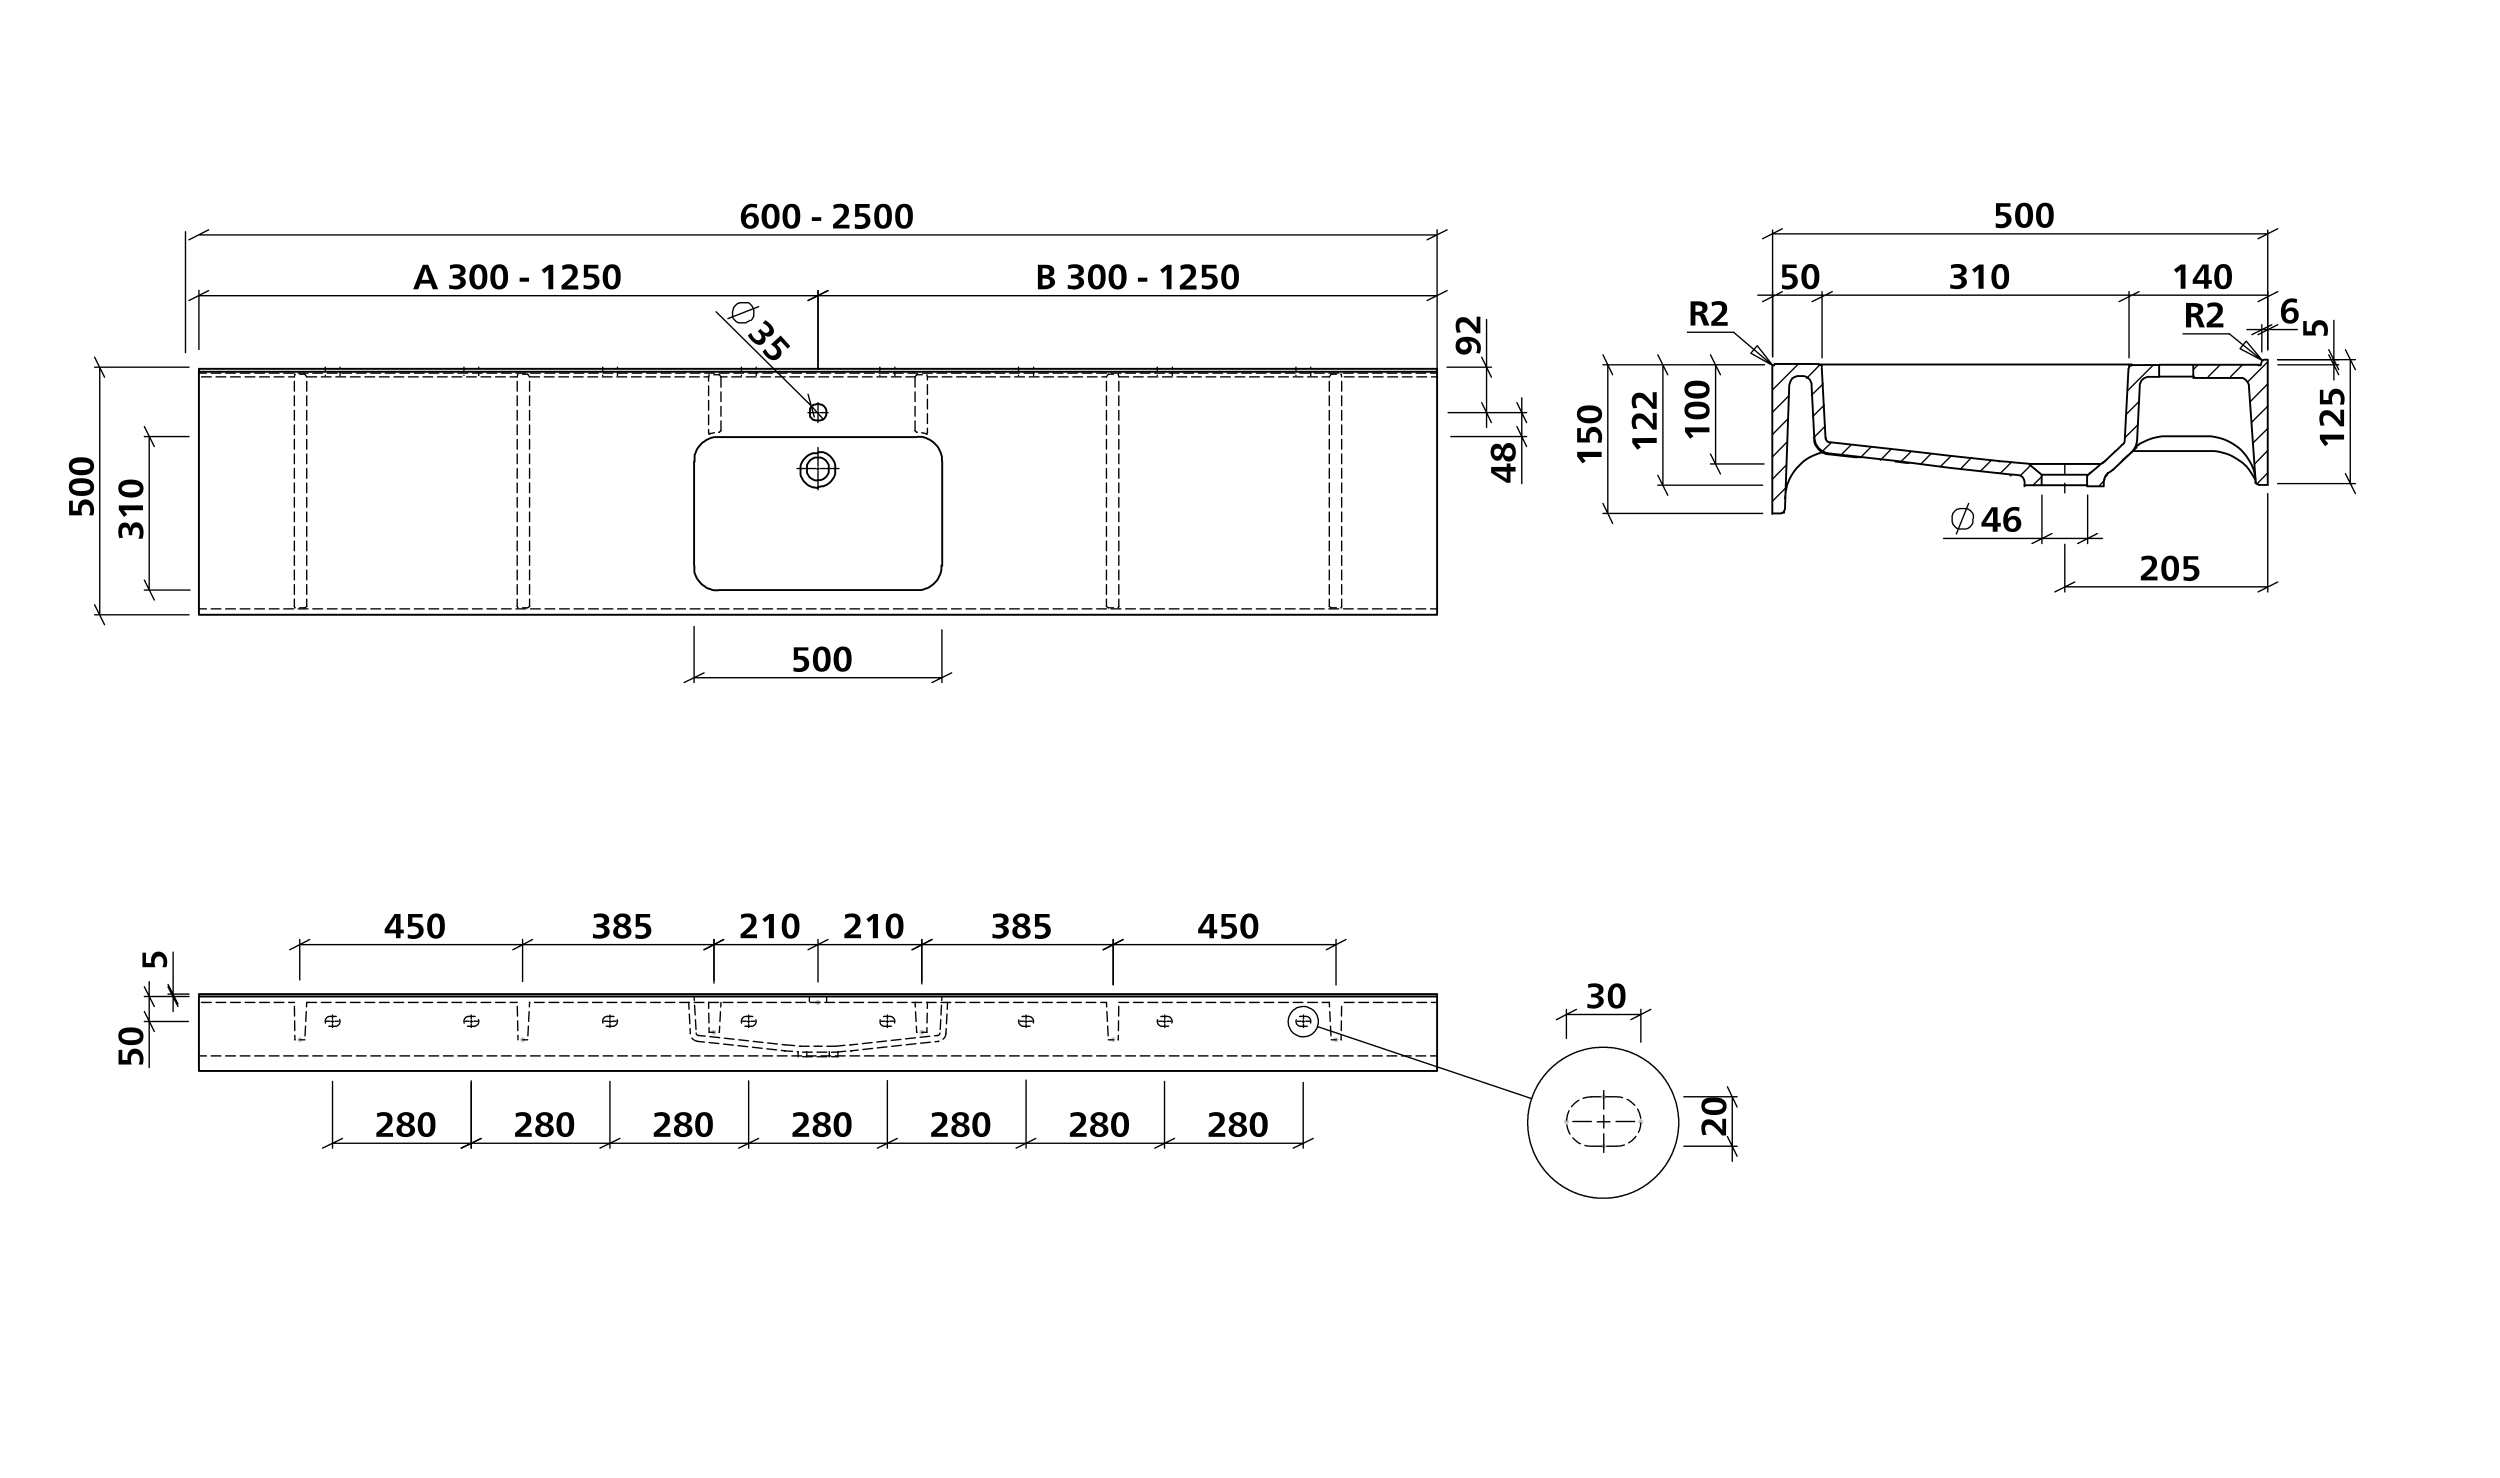 <svg id="Ebene_1" data-name="Ebene 1" xmlns="http://www.w3.org/2000/svg" viewBox="0 0 930 550"><defs><style>.cls-1,.cls-10,.cls-11,.cls-12,.cls-13,.cls-14,.cls-15,.cls-16,.cls-17,.cls-18,.cls-19,.cls-2,.cls-20,.cls-21,.cls-22,.cls-23,.cls-24,.cls-25,.cls-26,.cls-27,.cls-28,.cls-29,.cls-3,.cls-30,.cls-31,.cls-32,.cls-33,.cls-34,.cls-35,.cls-36,.cls-37,.cls-38,.cls-39,.cls-4,.cls-40,.cls-41,.cls-42,.cls-43,.cls-44,.cls-5,.cls-6,.cls-7,.cls-8,.cls-9{fill:none;}.cls-1,.cls-10,.cls-11,.cls-12,.cls-13,.cls-14,.cls-15,.cls-16,.cls-17,.cls-18,.cls-19,.cls-20,.cls-21,.cls-22,.cls-23,.cls-24,.cls-25,.cls-26,.cls-27,.cls-28,.cls-29,.cls-3,.cls-30,.cls-31,.cls-32,.cls-33,.cls-34,.cls-35,.cls-36,.cls-37,.cls-38,.cls-39,.cls-4,.cls-40,.cls-41,.cls-42,.cls-43,.cls-44,.cls-5,.cls-6,.cls-7,.cls-8,.cls-9{stroke:#000;}.cls-1,.cls-2{stroke-miterlimit:10;}.cls-1,.cls-10,.cls-11,.cls-12,.cls-13,.cls-14,.cls-15,.cls-16,.cls-17,.cls-18,.cls-19,.cls-2,.cls-20,.cls-21,.cls-22,.cls-23,.cls-24,.cls-25,.cls-26,.cls-27,.cls-28,.cls-29,.cls-3,.cls-30,.cls-31,.cls-32,.cls-33,.cls-34,.cls-35,.cls-36,.cls-37,.cls-38,.cls-39,.cls-4,.cls-40,.cls-41,.cls-42,.cls-43,.cls-44,.cls-5,.cls-7,.cls-8,.cls-9{stroke-width:0.51px;}.cls-2{stroke:silver;}.cls-10,.cls-11,.cls-12,.cls-13,.cls-14,.cls-15,.cls-16,.cls-17,.cls-18,.cls-19,.cls-20,.cls-21,.cls-22,.cls-23,.cls-24,.cls-25,.cls-26,.cls-27,.cls-28,.cls-29,.cls-3,.cls-30,.cls-31,.cls-32,.cls-33,.cls-34,.cls-35,.cls-36,.cls-37,.cls-38,.cls-39,.cls-4,.cls-40,.cls-41,.cls-42,.cls-43,.cls-44,.cls-5,.cls-6,.cls-7,.cls-8,.cls-9{stroke-linecap:round;stroke-linejoin:round;}.cls-3,.cls-4{stroke-dasharray:86.4 3.6 3.6 3.6;}.cls-4{stroke-dashoffset:83.13px;}.cls-6{stroke-width:0.71px;}.cls-7{stroke-dashoffset:1.49px;}.cls-10,.cls-11,.cls-12,.cls-13,.cls-14,.cls-15,.cls-16,.cls-17,.cls-18,.cls-19,.cls-20,.cls-21,.cls-22,.cls-23,.cls-24,.cls-25,.cls-26,.cls-27,.cls-28,.cls-29,.cls-30,.cls-31,.cls-32,.cls-33,.cls-34,.cls-35,.cls-36,.cls-37,.cls-38,.cls-39,.cls-40,.cls-41,.cls-42,.cls-43,.cls-44,.cls-7,.cls-8,.cls-9{stroke-dasharray:3.6 1.8;}.cls-8{stroke-dashoffset:0.93px;}.cls-9{stroke-dashoffset:0.96px;}.cls-10{stroke-dashoffset:0.89px;}.cls-11{stroke-dashoffset:0.23px;}.cls-13{stroke-dashoffset:1.9px;}.cls-14{stroke-dashoffset:2.02px;}.cls-15{stroke-dashoffset:1.61px;}.cls-16{stroke-dashoffset:1.55px;}.cls-17{stroke-dashoffset:1.7px;}.cls-18{stroke-dashoffset:1.17px;}.cls-19{stroke-dashoffset:2.39px;}.cls-20{stroke-dashoffset:1.97px;}.cls-21{stroke-dashoffset:1.96px;}.cls-22{stroke-dashoffset:1.44px;}.cls-23{stroke-dashoffset:1.05px;}.cls-24{stroke-dashoffset:2.14px;}.cls-25{stroke-dashoffset:2.1px;}.cls-26{stroke-dashoffset:1.26px;}.cls-27{stroke-dashoffset:1.66px;}.cls-28{stroke-dashoffset:1.39px;}.cls-29{stroke-dashoffset:1.38px;}.cls-30{stroke-dashoffset:0.05px;}.cls-31{stroke-dashoffset:1.42px;}.cls-32{stroke-dashoffset:0.05px;}.cls-33{stroke-dashoffset:1.06px;}.cls-34{stroke-dashoffset:1.06px;}.cls-35{stroke-dashoffset:1.1px;}.cls-36{stroke-dashoffset:1px;}.cls-37{stroke-dashoffset:0.69px;}.cls-38{stroke-dashoffset:0.23px;}.cls-39{stroke-dashoffset:1.3px;}.cls-40{stroke-dashoffset:1.5px;}.cls-41{stroke-dashoffset:1.7px;}.cls-42{stroke-dashoffset:1.17px;}.cls-43{stroke-dashoffset:0.11px;}.cls-44{stroke-dashoffset:1.16px;}</style></defs><path d="M281.5,77.5a3.3,3.3,0,0,0-1.7-.4c-1.5,0-2.4,1.1-2.4,3h0a2.7,2.7,0,0,1,2.1-1,2.7,2.7,0,0,1,2.8,2.9,3,3,0,0,1-3.3,3.1c-2.2,0-3.4-1.5-3.4-4.3s1.6-5,4.1-5l2,.2Zm-4,4.6a1.7,1.7,0,0,0,1.5,1.8c1,0,1.5-.8,1.5-1.8s-.3-1.7-1.4-1.7A1.7,1.7,0,0,0,277.5,82.1Z"/><path d="M290,80.4c0,3-1,4.7-3.3,4.7s-3.4-1.7-3.4-4.6,1.1-4.7,3.4-4.7S290,77.3,290,80.4Zm-4.8,0c0,2.3.5,3.4,1.5,3.4s1.5-1.1,1.5-3.3-.6-3.4-1.5-3.4S285.2,78.2,285.2,80.4Z"/><path d="M297.7,80.4c0,3-.9,4.7-3.3,4.7s-3.3-1.7-3.3-4.6,1.1-4.7,3.4-4.7S297.7,77.3,297.7,80.4Zm-4.8,0c0,2.3.6,3.4,1.5,3.4s1.5-1.1,1.5-3.3-.5-3.4-1.5-3.4S292.9,78.2,292.9,80.4Z"/><path d="M302,80.8h3.5v1.4H302Z"/><path d="M310,76.3a7.6,7.6,0,0,1,2.7-.5c1.7,0,3.1.8,3.1,2.6s-.5,2.2-2.2,3.7a10.1,10.1,0,0,1-1.8,1.5H316V85h-6.1V83.5c2.9-2.4,4-3.6,4-4.9s-.7-1.4-1.6-1.4a4.2,4.2,0,0,0-2.1.6Z"/><path d="M323.5,77.3h-3.8v2h1a2.8,2.8,0,0,1,3.1,2.8c0,1.9-1.4,3.1-3.7,3.1a7.5,7.5,0,0,1-2.1-.2V83.3a4.3,4.3,0,0,0,1.9.4c1.3,0,2.1-.5,2.1-1.6s-.8-1.6-2.2-1.6l-1.7.3V75.9h5.4Z"/><path d="M331.8,80.4c0,3-.9,4.7-3.3,4.7s-3.3-1.7-3.3-4.6,1.1-4.7,3.4-4.7S331.8,77.3,331.8,80.4Zm-4.8,0c0,2.3.6,3.4,1.5,3.4s1.5-1.1,1.5-3.3-.5-3.4-1.5-3.4S327,78.2,327,80.4Z"/><path d="M339.6,80.4c0,3-1,4.7-3.3,4.7s-3.3-1.7-3.3-4.6,1-4.7,3.4-4.7S339.6,77.3,339.6,80.4Zm-4.8,0c0,2.3.5,3.4,1.5,3.4s1.5-1.1,1.5-3.3-.6-3.4-1.5-3.4S334.8,78.2,334.8,80.4Z"/><path d="M27.1,186.2V190h2a3.8,3.8,0,0,1-.1-1c0-1.9,1.1-3.2,2.8-3.2s3.2,1.5,3.2,3.8a8.8,8.8,0,0,1-.3,2.1H33.1a4.1,4.1,0,0,0,.5-1.9c0-1.2-.6-2.1-1.7-2.1s-1.6.8-1.6,2.2a5.7,5.7,0,0,0,.3,1.8H25.7v-5.4Z"/><path d="M30.2,177.9c3,0,4.8.9,4.8,3.3s-1.8,3.3-4.7,3.3-4.7-1-4.7-3.4S27.1,177.9,30.2,177.9Zm0,4.8c2.3,0,3.4-.5,3.4-1.5s-1.1-1.5-3.3-1.5-3.4.5-3.4,1.5S28,182.7,30.2,182.7Z"/><path d="M30.2,170.1c3,0,4.8,1,4.8,3.3s-1.8,3.4-4.7,3.4-4.7-1.1-4.7-3.4S27.1,170.1,30.2,170.1Zm0,4.8c2.3,0,3.4-.5,3.4-1.5s-1.1-1.4-3.3-1.4-3.4.5-3.4,1.5S28,174.9,30.2,174.9Z"/><path d="M300.7,242h-3.8v2h1a2.8,2.8,0,0,1,3.1,2.9c0,1.9-1.4,3.1-3.7,3.1a7.6,7.6,0,0,1-2.1-.3v-1.5a4.3,4.3,0,0,0,1.9.4c1.3,0,2.1-.6,2.1-1.6s-.8-1.7-2.2-1.7l-1.7.3v-4.8h5.4Z"/><path d="M309,245.2c0,2.9-.9,4.7-3.3,4.7s-3.3-1.8-3.3-4.6,1.1-4.8,3.4-4.8S309,242.1,309,245.2Zm-4.8-.1c0,2.3.6,3.5,1.5,3.5s1.5-1.2,1.5-3.4-.5-3.4-1.5-3.4S304.2,243,304.2,245.1Z"/><path d="M316.8,245.2c0,2.9-1,4.7-3.3,4.7s-3.4-1.8-3.4-4.6,1.1-4.8,3.5-4.8S316.8,242.1,316.8,245.2Zm-4.8-.1c0,2.3.5,3.5,1.5,3.5s1.5-1.2,1.5-3.4-.6-3.4-1.5-3.4S312,243,312,245.1Z"/><path d="M49.2,199.1H47.9v-.5c0-1.5-.4-2.4-1.3-2.4s-1.2.7-1.2,1.7a4.6,4.6,0,0,0,.4,2.1l-1.4.2a7.3,7.3,0,0,1-.4-2.5c0-2.1.9-3.3,2.4-3.3s1.9.9,2.1,2.2h0a2.2,2.2,0,0,1,2.2-2.3c1.7,0,2.7,1.5,2.7,3.7a6.7,6.7,0,0,1-.4,2.4H51.5a6.3,6.3,0,0,0,.5-2.2c0-1.1-.4-2-1.4-2s-1.4.9-1.4,2.5Z"/><path d="M53.2,188v1.8H46l.9,1.1.4.5-1.2.9-1.9-2.7V188Z"/><path d="M48.7,178.4c2.9,0,4.7,1,4.7,3.3s-1.8,3.4-4.6,3.4S44,184,44,181.7,45.6,178.4,48.7,178.4Zm-.1,4.8c2.3,0,3.4-.5,3.4-1.5s-1.1-1.5-3.3-1.5-3.4.6-3.4,1.5S46.4,183.2,48.6,183.2Z"/><path d="M560.5,173.7v-1.3h1.4v1.3h1.9v1.7h-1.9v4.2h-1.4l-5.8-3.7v-2.2Zm-1.5,1.7h-3l2.3,1.3,2.2,1.4v-2.6Z"/><path d="M561.3,164.8c1.7,0,2.6,1.5,2.6,3.5s-.9,3.4-2.5,3.4-1.8-.7-2.4-2c-.5,1.3-1.1,1.7-2.1,1.7s-2.4-1.3-2.4-3.2.9-3.1,2.3-3.1,1.6.5,2.1,1.7C559.5,165.4,560.1,164.8,561.3,164.8Zm-4.3,2.1c-.8,0-1.2.6-1.2,1.4s.4,1.4,1.1,1.4,1.2-.6,1.5-1.6S557.6,166.9,557,166.9Zm4.3,2.9a1.3,1.3,0,0,0,1.3-1.5c0-.9-.5-1.7-1.3-1.7s-1.3.6-1.6,1.8S560.5,169.8,561.3,169.8Z"/><path d="M549.1,131.3a3.9,3.9,0,0,0,.4-1.8c0-1.6-1.2-2.5-3.1-2.5h0a2.6,2.6,0,0,1,1.1,2.1,2.7,2.7,0,0,1-2.9,2.8,3,3,0,0,1-3.1-3.3c0-2.2,1.5-3.3,4.3-3.3s5.1,1.5,5.1,4.1a6.5,6.5,0,0,1-.4,2.1Zm-4.6-4.2a1.5,1.5,0,1,0,0,3,1.4,1.4,0,0,0,1.6-1.5A1.5,1.5,0,0,0,544.5,127.1Z"/><path d="M542,123.8a7.2,7.2,0,0,1-.5-2.7c0-1.7.8-3.1,2.6-3.1s2.2.5,3.7,2.2a9.3,9.3,0,0,1,1.5,1.8h0v-4.2h1.4V124h-1.5c-2.4-2.9-3.6-4.1-4.9-4.1s-1.4.7-1.4,1.6a4.2,4.2,0,0,0,.6,2.1Z"/><path d="M163,107.6h-2l-.8-2.1h-3.8l-.8,2.1h-1.9l3.6-9.1h2Zm-4.1-5.6c-.2-.6-.5-1.6-.6-2.1h0c-.1.5-.5,1.5-.7,2.1l-.7,2.1h2.8Z"/><path d="M168.4,103.6v-1.4h.5c1.5,0,2.4-.4,2.4-1.3s-.7-1.2-1.8-1.2a5.4,5.4,0,0,0-2.1.5V98.7a7.3,7.3,0,0,1,2.5-.4c2,0,3.3.9,3.3,2.4s-.9,1.9-2.2,2.1h0c1.4.2,2.3,1,2.3,2.3s-1.6,2.6-3.8,2.6l-2.4-.3v-1.5a6,6,0,0,0,2.2.4c1.2,0,2-.4,2-1.4s-.9-1.3-2.4-1.3Z"/><path d="M181.3,103c0,2.9-1,4.7-3.3,4.7s-3.4-1.7-3.4-4.6,1.1-4.8,3.4-4.8S181.3,99.9,181.3,103Zm-4.8-.1c0,2.3.5,3.5,1.5,3.5s1.5-1.2,1.5-3.4-.6-3.3-1.5-3.3S176.5,100.8,176.5,102.9Z"/><path d="M189,103c0,2.9-.9,4.7-3.3,4.7s-3.3-1.7-3.3-4.6,1.1-4.8,3.4-4.8S189,99.9,189,103Zm-4.8-.1c0,2.3.6,3.5,1.5,3.5s1.5-1.2,1.5-3.4-.5-3.3-1.5-3.3S184.2,100.8,184.2,102.9Z"/><path d="M193.3,103.3h3.5v1.5h-3.5Z"/><path d="M205.8,107.6H204v-7.3h0l-1.1,1-.5.4-.9-1.3,2.7-1.9h1.6Z"/><path d="M209.1,98.9a5.7,5.7,0,0,1,2.7-.6c1.7,0,3.1.9,3.1,2.7s-.5,2.1-2.2,3.7l-1.8,1.5h4.2v1.5h-6.2v-1.5c2.9-2.4,4.1-3.6,4.1-4.9s-.7-1.4-1.6-1.4a4.2,4.2,0,0,0-2.1.6Z"/><path d="M222.6,99.9h-3.8v1.9h1c1.9,0,3.2,1,3.2,2.8s-1.5,3.1-3.8,3.1l-2.1-.3v-1.5a4.8,4.8,0,0,0,2,.4c1.2,0,2.1-.5,2.1-1.6s-.8-1.6-2.2-1.6a5.7,5.7,0,0,0-1.8.3V98.5h5.4Z"/><path d="M230.9,103c0,2.9-1,4.7-3.3,4.7s-3.4-1.7-3.4-4.6,1.1-4.8,3.5-4.8S230.9,99.9,230.9,103Zm-4.8-.1c0,2.3.5,3.5,1.5,3.5s1.5-1.2,1.5-3.4-.6-3.3-1.5-3.3S226.1,100.8,226.1,102.9Z"/><path d="M386.1,98.5h2.7c2.1,0,3.4.6,3.4,2.3s-.6,1.8-1.9,2.1h0c1.4.2,2.2,1,2.2,2.2s-1.8,2.5-3.6,2.5h-2.8Zm1.7,3.8h.5c1.3,0,2.1-.2,2.1-1.2s-.8-1.3-1.9-1.3h-.7Zm0,3.9h.6c1.5,0,2.2-.4,2.2-1.3s-.7-1.3-2.3-1.3h-.5Z"/><path d="M398.4,103.6v-1.4h.5c1.5,0,2.4-.4,2.4-1.3s-.7-1.2-1.8-1.2a5.4,5.4,0,0,0-2.1.5V98.7a7.3,7.3,0,0,1,2.5-.4c2,0,3.3.9,3.3,2.4s-.9,1.9-2.2,2.1h0c1.4.2,2.3,1,2.3,2.3s-1.6,2.6-3.8,2.6l-2.3-.3v-1.5a6,6,0,0,0,2.2.4c1.1,0,1.9-.4,1.9-1.4s-.9-1.3-2.4-1.3Z"/><path d="M411.3,103c0,2.9-1,4.7-3.3,4.7s-3.3-1.7-3.3-4.6,1-4.8,3.4-4.8S411.3,99.9,411.3,103Zm-4.8-.1c0,2.3.5,3.5,1.5,3.5s1.5-1.2,1.5-3.4-.5-3.3-1.5-3.3S406.5,100.8,406.5,102.9Z"/><path d="M419.1,103c0,2.9-1,4.7-3.3,4.7s-3.4-1.7-3.4-4.6,1.1-4.8,3.4-4.8S419.1,99.9,419.1,103Zm-4.9-.1c0,2.3.6,3.5,1.6,3.5s1.4-1.2,1.4-3.4-.5-3.3-1.5-3.3S414.2,100.8,414.2,102.9Z"/><path d="M423.3,103.3h3.5v1.5h-3.5Z"/><path d="M435.8,107.6H434v-4.8a19.3,19.3,0,0,1,.1-2.5H434l-1.1,1-.4.4-.9-1.3,2.6-1.9h1.6Z"/><path d="M439.1,98.9a5.7,5.7,0,0,1,2.7-.6c1.7,0,3.1.9,3.1,2.7s-.5,2.1-2.2,3.7l-1.8,1.5h4.2v1.5h-6.2v-1.5c2.9-2.4,4.1-3.6,4.1-4.9s-.7-1.4-1.6-1.4a4.2,4.2,0,0,0-2.1.6Z"/><path d="M452.6,99.9h-3.8v1.9h1c1.9,0,3.2,1,3.2,2.8s-1.5,3.1-3.8,3.1l-2.1-.3v-1.5a4.1,4.1,0,0,0,1.9.4c1.2,0,2.1-.5,2.1-1.6s-.8-1.6-2.2-1.6a5.7,5.7,0,0,0-1.8.3V98.5h5.4Z"/><path d="M460.9,103c0,2.9-.9,4.7-3.3,4.7s-3.3-1.7-3.3-4.6,1.1-4.8,3.4-4.8S460.9,99.9,460.9,103Zm-4.8-.1c0,2.3.5,3.5,1.5,3.5s1.5-1.2,1.5-3.4-.5-3.3-1.5-3.3S456.1,100.8,456.1,102.9Z"/><path class="cls-1" d="M270.6,118.6l11.8-4.6m-3.1,5.3.3-.3.2-.3.2-.3.2-.4.2-.3V115l-.2-.4-.2-.3-.2-.4-.2-.3-.3-.2-.2-.3-.4-.3-.3-.2h-3.1l-.3.2h-.4l-.3.2-.3.2-.3.3-.3.3-.2.3-.3.3v.3l-.2.4v.4l-.2.4V118l.2.3.2.3.3.4.3.2.2.3.3.2.4.2.4.2h2.6l.3-.2.4-.2.4-.2.3-.2.3-.2"/><path d="M281.9,123.3l1-1,.3.4c1,1.1,1.9,1.5,2.6.8s.4-1.3-.3-2.1a5.7,5.7,0,0,0-1.8-1.2l1-1.1a10,10,0,0,1,2,1.6c1.4,1.5,1.6,3,.5,4a2.1,2.1,0,0,1-3-.2h0a2.3,2.3,0,0,1-.1,3.2c-1.2,1.1-3,.6-4.5-1a9.4,9.4,0,0,1-1.4-1.9l1.2-1a6.8,6.8,0,0,0,1.1,1.9c.8.9,1.7,1.2,2.4.5s.4-1.6-.7-2.7Z"/><path d="M293,129.7l-2.6-2.8-1.4,1.3.7.7c1.3,1.4,1.4,3.1.1,4.3s-3.3,1-4.9-.7a8.3,8.3,0,0,1-1.2-1.7l1.1-1a5,5,0,0,0,1.1,1.7,1.8,1.8,0,0,0,2.6.4c.8-.8.6-1.7-.3-2.7l-1.4-1.1,3.6-3.3,3.6,4Z"/><path d="M54.3,354.4v3.8h2a3.8,3.8,0,0,1-.1-1c0-1.9,1.1-3.2,2.8-3.2s3.2,1.5,3.2,3.8a7.5,7.5,0,0,1-.3,2H60.4a4.1,4.1,0,0,0,.4-1.9c0-1.3-.6-2.1-1.6-2.1s-1.7.8-1.7,2.2a5.7,5.7,0,0,0,.3,1.8H53v-5.4Z"/><path d="M45.5,390.5v3.8h2a3.8,3.8,0,0,1-.1-1c0-1.9,1.1-3.2,2.8-3.2s3.2,1.5,3.2,3.8a8.8,8.8,0,0,1-.3,2.1H51.6a5.8,5.8,0,0,0,.4-1.9c0-1.2-.6-2.1-1.7-2.1s-1.6.8-1.6,2.2A5.7,5.7,0,0,0,49,396H44.1v-5.4Z"/><path d="M48.7,382.2c2.9,0,4.7.9,4.7,3.3s-1.8,3.3-4.6,3.3-4.8-1-4.8-3.4S45.6,382.2,48.7,382.2Zm-.1,4.8c2.3,0,3.4-.5,3.4-1.5s-1.1-1.5-3.3-1.5-3.4.5-3.4,1.5S46.4,387,48.6,387Z"/><path d="M140.2,414.2a7.2,7.2,0,0,1,2.7-.5c1.7,0,3.1.8,3.1,2.6s-.5,2.2-2.2,3.7a15.5,15.5,0,0,1-1.8,1.5h4.2v1.4H140v-1.5c2.9-2.4,4.1-3.6,4.1-4.9s-.7-1.4-1.6-1.4a4.2,4.2,0,0,0-2.1.6Z"/><path d="M154.4,420.4c0,1.7-1.5,2.6-3.5,2.6s-3.4-.9-3.4-2.5.7-1.8,2-2.4c-1.3-.5-1.7-1.1-1.7-2.1s1.3-2.3,3.2-2.3,3.1.8,3.1,2.2-.5,1.6-1.7,2.2C153.8,418.6,154.4,419.3,154.4,420.4Zm-5,0c0,.9.6,1.4,1.6,1.4a1.5,1.5,0,0,0,1.6-1.4c0-.8-.6-1.3-1.8-1.6S149.4,419.6,149.4,420.4Zm2.9-4.3c0-.8-.6-1.2-1.4-1.2s-1.4.4-1.4,1.1.6,1.2,1.6,1.6S152.3,416.7,152.3,416.1Z"/><path d="M162,418.3c0,3-.9,4.7-3.3,4.7s-3.3-1.7-3.3-4.6,1.1-4.7,3.4-4.7S162,415.2,162,418.3Zm-4.8,0c0,2.3.5,3.4,1.5,3.4s1.5-1.1,1.5-3.3-.5-3.4-1.5-3.4S157.2,416.1,157.2,418.3Z"/><path d="M191.8,414.2a7.2,7.2,0,0,1,2.7-.5c1.7,0,3.1.8,3.1,2.6s-.5,2.2-2.2,3.7a15.5,15.5,0,0,1-1.8,1.5h4.2v1.4h-6.2v-1.5c2.9-2.4,4.1-3.6,4.1-4.9s-.7-1.4-1.6-1.4a4.2,4.2,0,0,0-2.1.6Z"/><path d="M206,420.4c0,1.7-1.5,2.6-3.5,2.6s-3.4-.9-3.4-2.5.7-1.8,2-2.4c-1.3-.5-1.7-1.1-1.7-2.1s1.3-2.3,3.2-2.3,3.1.8,3.1,2.2-.5,1.6-1.7,2.2C205.4,418.6,206,419.3,206,420.4Zm-5,0a1.3,1.3,0,0,0,1.5,1.4,1.5,1.5,0,0,0,1.7-1.4c0-.8-.6-1.3-1.8-1.6S201,419.6,201,420.4Zm2.9-4.3c0-.8-.6-1.2-1.4-1.2s-1.4.4-1.4,1.1.6,1.2,1.6,1.6S203.9,416.7,203.9,416.1Z"/><path d="M213.6,418.3c0,3-1,4.7-3.3,4.7s-3.3-1.7-3.3-4.6,1-4.7,3.4-4.7S213.6,415.2,213.6,418.3Zm-4.8,0c0,2.3.5,3.4,1.5,3.4s1.5-1.1,1.5-3.3-.5-3.4-1.5-3.4S208.8,416.1,208.8,418.3Z"/><path d="M243.4,414.2a7.2,7.2,0,0,1,2.7-.5c1.7,0,3.1.8,3.1,2.6s-.5,2.2-2.2,3.7a15.5,15.5,0,0,1-1.8,1.5h4.2v1.4h-6.2v-1.5c2.9-2.4,4.1-3.6,4.1-4.9s-.7-1.4-1.6-1.4a4.2,4.2,0,0,0-2.1.6Z"/><path d="M257.6,420.4c0,1.7-1.5,2.6-3.5,2.6s-3.4-.9-3.4-2.5.7-1.8,2-2.4c-1.3-.5-1.8-1.1-1.8-2.1s1.3-2.3,3.3-2.3,3.1.8,3.1,2.2-.6,1.6-1.7,2.2C257,418.6,257.6,419.3,257.6,420.4Zm-5,0a1.3,1.3,0,0,0,1.5,1.4,1.4,1.4,0,0,0,1.6-1.4c0-.8-.5-1.3-1.7-1.6S252.6,419.6,252.6,420.4Zm2.9-4.3c0-.8-.6-1.2-1.4-1.2s-1.4.4-1.4,1.1.6,1.2,1.6,1.6S255.5,416.7,255.5,416.1Z"/><path d="M265.2,418.3c0,3-1,4.7-3.3,4.7s-3.3-1.7-3.3-4.6,1-4.7,3.4-4.7S265.2,415.2,265.2,418.3Zm-4.8,0c0,2.3.5,3.4,1.5,3.4s1.5-1.1,1.5-3.3-.6-3.4-1.5-3.4S260.4,416.1,260.4,418.3Z"/><path d="M295,414.2a7.2,7.2,0,0,1,2.7-.5c1.7,0,3.1.8,3.1,2.6s-.5,2.2-2.2,3.7a15.5,15.5,0,0,1-1.8,1.5H301v1.4h-6.2v-1.5c2.9-2.4,4.1-3.6,4.1-4.9s-.7-1.4-1.6-1.4a4.2,4.2,0,0,0-2.1.6Z"/><path d="M309.1,420.4c0,1.7-1.4,2.6-3.4,2.6s-3.4-.9-3.4-2.5.7-1.8,2-2.4c-1.3-.5-1.8-1.1-1.8-2.1s1.3-2.3,3.3-2.3,3.1.8,3.1,2.2-.6,1.6-1.7,2.2C308.6,418.6,309.1,419.3,309.1,420.4Zm-4.9,0a1.3,1.3,0,0,0,1.5,1.4,1.4,1.4,0,0,0,1.6-1.4c0-.8-.5-1.3-1.7-1.6S304.2,419.6,304.2,420.4Zm2.9-4.3c0-.8-.6-1.2-1.4-1.2s-1.4.4-1.4,1.1.6,1.2,1.6,1.6S307.1,416.7,307.1,416.1Z"/><path d="M316.8,418.3c0,3-1,4.7-3.3,4.7s-3.4-1.7-3.4-4.6,1.1-4.7,3.5-4.7S316.8,415.2,316.8,418.3Zm-4.8,0c0,2.3.5,3.4,1.5,3.4s1.5-1.1,1.5-3.3-.6-3.4-1.5-3.4S312,416.1,312,418.3Z"/><path d="M346.6,414.2a7.2,7.2,0,0,1,2.7-.5c1.7,0,3.1.8,3.1,2.6s-.5,2.2-2.2,3.7l-1.8,1.5h4.2v1.4h-6.2v-1.5c2.9-2.4,4.1-3.6,4.1-4.9s-.7-1.4-1.7-1.4a4.1,4.1,0,0,0-2,.6Z"/><path d="M360.7,420.4c0,1.7-1.4,2.6-3.4,2.6s-3.4-.9-3.4-2.5.6-1.8,2-2.4c-1.3-.5-1.8-1.1-1.8-2.1s1.3-2.3,3.2-2.3,3.1.8,3.1,2.2-.5,1.6-1.7,2.2C360.2,418.6,360.7,419.3,360.7,420.4Zm-5,0a1.6,1.6,0,0,0,3.2,0c0-.8-.5-1.3-1.7-1.6S355.7,419.6,355.7,420.4Zm3-4.3c0-.8-.6-1.2-1.4-1.2s-1.4.4-1.4,1.1.6,1.2,1.6,1.6S358.7,416.7,358.7,416.1Z"/><path d="M368.4,418.3c0,3-1,4.7-3.3,4.7s-3.4-1.7-3.4-4.6,1.1-4.7,3.4-4.7S368.4,415.2,368.4,418.3Zm-4.8,0c0,2.3.5,3.4,1.5,3.4s1.5-1.1,1.5-3.3-.6-3.4-1.5-3.4S363.6,416.1,363.6,418.3Z"/><path d="M398.2,414.2a7.2,7.2,0,0,1,2.7-.5c1.6,0,3.1.8,3.1,2.6s-.6,2.2-2.2,3.7l-1.8,1.5h4.2v1.4H398v-1.5c2.9-2.4,4.1-3.6,4.1-4.9s-.7-1.4-1.7-1.4a4.8,4.8,0,0,0-2.1.6Z"/><path d="M412.3,420.4c0,1.7-1.5,2.6-3.4,2.6s-3.4-.9-3.4-2.5.6-1.8,2-2.4c-1.3-.5-1.8-1.1-1.8-2.1s1.3-2.3,3.2-2.3,3.1.8,3.1,2.2-.5,1.6-1.7,2.2C411.8,418.6,412.3,419.3,412.3,420.4Zm-5,0a1.6,1.6,0,0,0,3.2,0c0-.8-.6-1.3-1.8-1.6S407.3,419.6,407.3,420.4Zm3-4.3c0-.8-.6-1.2-1.4-1.2s-1.5.4-1.5,1.1.7,1.2,1.6,1.6S410.3,416.7,410.3,416.1Z"/><path d="M420,418.3c0,3-1,4.7-3.3,4.7s-3.4-1.7-3.4-4.6,1.1-4.7,3.4-4.7S420,415.2,420,418.3Zm-4.8,0c0,2.3.5,3.4,1.5,3.4s1.5-1.1,1.5-3.3-.6-3.4-1.5-3.4S415.2,416.1,415.2,418.3Z"/><path d="M449.8,414.2a7.2,7.2,0,0,1,2.7-.5c1.6,0,3.1.8,3.1,2.6s-.6,2.2-2.2,3.7l-1.9,1.5h4.3v1.4h-6.2v-1.5c2.9-2.4,4.1-3.6,4.1-4.9s-.8-1.4-1.7-1.4a4.8,4.8,0,0,0-2.1.6Z"/><path d="M463.9,420.4c0,1.7-1.5,2.6-3.4,2.6s-3.4-.9-3.4-2.5.6-1.8,2-2.4c-1.3-.5-1.8-1.1-1.8-2.1s1.3-2.3,3.2-2.3,3.1.8,3.1,2.2-.5,1.6-1.7,2.2C463.3,418.6,463.9,419.3,463.9,420.4Zm-5,0a1.6,1.6,0,0,0,3.2,0c0-.8-.6-1.3-1.8-1.6S458.9,419.6,458.9,420.4Zm2.9-4.3c0-.8-.5-1.2-1.3-1.2s-1.5.4-1.5,1.1.7,1.2,1.6,1.6S461.8,416.7,461.8,416.1Z"/><path d="M471.6,418.3c0,3-1,4.7-3.3,4.7s-3.4-1.7-3.4-4.6,1.1-4.7,3.4-4.7S471.6,415.2,471.6,418.3Zm-4.8,0c0,2.3.5,3.4,1.5,3.4s1.4-1.1,1.4-3.3-.5-3.4-1.5-3.4S466.8,416.1,466.8,418.3Z"/><path d="M149,345.8h1.2v1.4H149V349h-1.7v-1.8h-4.2v-1.5l3.7-5.7H149Zm-1.7-1.5c0-.8,0-2,.1-3h-.1a21.8,21.8,0,0,1-1.2,2.2l-1.4,2.3h2.6Z"/><path d="M157.2,341.3h-3.8v2h1c1.9,0,3.2,1.1,3.2,2.9s-1.5,3.1-3.8,3.1a7.6,7.6,0,0,1-2.1-.3v-1.5a4.8,4.8,0,0,0,2,.4c1.2,0,2.1-.6,2.1-1.6s-.8-1.7-2.2-1.7a5.7,5.7,0,0,0-1.8.3V340h5.4Z"/><path d="M165.5,344.5c0,2.9-1,4.7-3.3,4.7s-3.3-1.8-3.3-4.6,1-4.8,3.4-4.8S165.5,341.4,165.5,344.5Zm-4.8-.1c0,2.3.5,3.5,1.5,3.5s1.5-1.2,1.5-3.4-.6-3.3-1.5-3.3S160.7,342.3,160.7,344.4Z"/><path d="M221.9,345v-1.3h.4c1.6,0,2.4-.4,2.4-1.3s-.7-1.2-1.7-1.2a5.2,5.2,0,0,0-2.1.4v-1.4a7.3,7.3,0,0,1,2.5-.4c2,0,3.2.9,3.2,2.4s-.8,1.9-2.1,2.1h0a2.4,2.4,0,0,1,2.3,2.2c0,1.7-1.6,2.7-3.8,2.7a9.9,9.9,0,0,1-2.4-.3v-1.6a4.7,4.7,0,0,0,2.2.5c1.2,0,2-.4,2-1.4s-.9-1.4-2.4-1.4Z"/><path d="M234.9,346.6c0,1.6-1.5,2.6-3.5,2.6s-3.3-.9-3.3-2.5a2.5,2.5,0,0,1,1.9-2.4c-1.3-.5-1.7-1.2-1.7-2.1s1.3-2.4,3.2-2.4,3.1.8,3.1,2.2a2.3,2.3,0,0,1-1.7,2.2C234.3,344.7,234.9,345.4,234.9,346.6Zm-5,0c0,.8.6,1.3,1.6,1.3s1.6-.5,1.6-1.3-.6-1.3-1.8-1.7S229.9,345.8,229.9,346.6Zm2.9-4.4c0-.8-.6-1.1-1.4-1.1a1.3,1.3,0,0,0-1.4,1.1c0,.8.6,1.2,1.6,1.5A1.6,1.6,0,0,0,232.8,342.2Z"/><path d="M241.9,341.3h-3.8v2h1c1.9,0,3.2,1.1,3.2,2.9s-1.5,3.1-3.8,3.1a7.6,7.6,0,0,1-2.1-.3v-1.5a4.8,4.8,0,0,0,2,.4c1.2,0,2-.6,2-1.6s-.7-1.7-2.1-1.7a5.7,5.7,0,0,0-1.8.3V340h5.3Z"/><path d="M370.4,345v-1.3h.5c1.5,0,2.4-.4,2.4-1.3s-.7-1.2-1.8-1.2a5.2,5.2,0,0,0-2.1.4v-1.4a7.3,7.3,0,0,1,2.5-.4c2,0,3.3.9,3.3,2.4s-.9,1.9-2.2,2.1h0c1.4.2,2.3,1,2.3,2.2s-1.6,2.7-3.8,2.7l-2.3-.3v-1.6a4.7,4.7,0,0,0,2.2.5c1.1,0,1.9-.4,1.9-1.4s-.9-1.4-2.4-1.4Z"/><path d="M383.4,346.6c0,1.6-1.5,2.6-3.4,2.6s-3.4-.9-3.4-2.5.6-1.9,2-2.4c-1.4-.5-1.8-1.2-1.8-2.1s1.3-2.4,3.2-2.4,3.1.8,3.1,2.2a2.3,2.3,0,0,1-1.7,2.2C382.8,344.7,383.4,345.4,383.4,346.6Zm-5,0c0,.8.7,1.3,1.6,1.3s1.6-.5,1.6-1.3-.6-1.3-1.8-1.7S378.4,345.8,378.4,346.6Zm2.9-4.4c0-.8-.5-1.1-1.3-1.1s-1.5.4-1.5,1.1.7,1.2,1.6,1.5A1.5,1.5,0,0,0,381.3,342.2Z"/><path d="M390.5,341.3h-3.8v2h1c1.9,0,3.2,1.1,3.2,2.9s-1.5,3.1-3.8,3.1a7.6,7.6,0,0,1-2.1-.3v-1.5a4.1,4.1,0,0,0,1.9.4c1.2,0,2.1-.6,2.1-1.6s-.8-1.7-2.2-1.7a5.7,5.7,0,0,0-1.8.3V340h5.4Z"/><path d="M451.6,345.8h1.2v1.4h-1.2V349h-1.7v-1.8h-4.2v-1.5l3.7-5.7h2.2Zm-1.7-1.5c0-.8,0-2,.1-3h-.1a11.6,11.6,0,0,1-1.3,2.2l-1.4,2.3h2.7Z"/><path d="M459.7,341.3H456v2h1c1.9,0,3.2,1.1,3.2,2.9s-1.5,3.1-3.8,3.1a7.6,7.6,0,0,1-2.1-.3v-1.5a4.8,4.8,0,0,0,2,.4c1.2,0,2.1-.6,2.1-1.6s-.8-1.7-2.2-1.7a5.7,5.7,0,0,0-1.8.3V340h5.3Z"/><path d="M468.1,344.5c0,2.9-1,4.7-3.3,4.7s-3.4-1.8-3.4-4.6,1.1-4.8,3.4-4.8S468.1,341.4,468.1,344.5Zm-4.8-.1c0,2.3.5,3.5,1.5,3.5s1.5-1.2,1.5-3.4-.6-3.3-1.5-3.3S463.3,342.3,463.3,344.4Z"/><path d="M275.6,340.3a7.6,7.6,0,0,1,2.7-.5c1.7,0,3.1.9,3.1,2.6s-.5,2.2-2.2,3.8a8.9,8.9,0,0,1-1.8,1.4h4.2V349h-6.1v-1.5c2.9-2.3,4-3.6,4-4.9s-.7-1.4-1.6-1.4a3.5,3.5,0,0,0-2.1.7Z"/><path d="M287.9,349H286v-4.7c0-.8.1-2,.1-2.5h0l-1.2,1-.4.3-.9-1.2,2.6-1.9h1.7Z"/><path d="M297.4,344.5c0,2.9-.9,4.7-3.3,4.7s-3.3-1.8-3.3-4.6,1.1-4.8,3.4-4.8S297.4,341.4,297.4,344.5Zm-4.8-.1c0,2.3.6,3.5,1.5,3.5s1.5-1.2,1.5-3.4-.5-3.3-1.5-3.3S292.6,342.3,292.6,344.4Z"/><path d="M314.3,340.3a7.6,7.6,0,0,1,2.7-.5c1.7,0,3.1.9,3.1,2.6s-.5,2.2-2.2,3.8a8.9,8.9,0,0,1-1.8,1.4h4.2V349h-6.2v-1.5c3-2.3,4.1-3.6,4.1-4.9s-.7-1.4-1.6-1.4a3.5,3.5,0,0,0-2.1.7Z"/><path d="M326.6,349h-1.9v-4.7a18.5,18.5,0,0,1,.1-2.5h-.1l-1.1,1-.4.3-.9-1.2,2.6-1.9h1.7Z"/><path d="M336.1,344.5c0,2.9-.9,4.7-3.3,4.7s-3.3-1.8-3.3-4.6,1.1-4.8,3.4-4.8S336.1,341.4,336.1,344.5Zm-4.8-.1c0,2.3.6,3.5,1.5,3.5s1.5-1.2,1.5-3.4-.5-3.3-1.5-3.3S331.3,342.3,331.3,344.4Z"/><path d="M591.9,371.1v-1.4h.4c1.5,0,2.4-.4,2.4-1.3s-.7-1.2-1.7-1.2a4.6,4.6,0,0,0-2.1.4l-.2-1.4a7.3,7.3,0,0,1,2.5-.4c2.1,0,3.3.9,3.3,2.4s-.9,1.9-2.2,2.1h0c1.4.2,2.3,1,2.3,2.2s-1.5,2.7-3.7,2.7a9.9,9.9,0,0,1-2.4-.3v-1.6a4.7,4.7,0,0,0,2.2.5c1.1,0,2-.4,2-1.4s-.9-1.4-2.5-1.4Z"/><path d="M604.7,370.5c0,2.9-.9,4.7-3.3,4.7s-3.3-1.8-3.3-4.6,1.1-4.8,3.4-4.8S604.7,367.4,604.7,370.5Zm-4.8-.1c0,2.3.5,3.5,1.5,3.5s1.5-1.2,1.5-3.4-.5-3.3-1.5-3.3S599.9,368.3,599.9,370.4Z"/><path d="M633.4,422.3a8.2,8.2,0,0,1-.5-2.8c0-1.6.8-3.1,2.6-3.1s2.2.6,3.7,2.3a10.1,10.1,0,0,1,1.5,1.8h0v-4.3h1.4v6.2h-1.5c-2.4-2.9-3.6-4-4.9-4s-1.4.7-1.4,1.6a4.8,4.8,0,0,0,.6,2.1Z"/><path d="M637.5,408.2c3,0,4.8,1,4.8,3.3s-1.8,3.3-4.7,3.3-4.7-1-4.7-3.4S634.4,408.2,637.5,408.2Zm0,4.8c2.3,0,3.4-.5,3.4-1.5s-1.1-1.5-3.3-1.5-3.4.6-3.4,1.5S635.3,413,637.5,413Z"/><path d="M595.8,168.1V170h-7.2a5.9,5.9,0,0,1,.9,1.1l.4.4-1.2.9-2-2.6v-1.7Z"/><path d="M588.1,159.2V163h2a3.4,3.4,0,0,1-.1-1c0-1.9,1.1-3.2,2.8-3.2s3.2,1.5,3.2,3.8a7.6,7.6,0,0,1-.3,2.1h-1.5a7.1,7.1,0,0,0,.4-2c0-1.2-.6-2-1.7-2s-1.6.7-1.6,2.1a5.7,5.7,0,0,0,.3,1.8h-4.9v-5.3Z"/><path d="M591.2,150.8c3,0,4.8,1,4.8,3.3s-1.8,3.4-4.6,3.4-4.8-1.1-4.8-3.4S588.1,150.8,591.2,150.8Zm0,4.8c2.3,0,3.4-.5,3.4-1.5s-1.1-1.5-3.3-1.5-3.4.6-3.4,1.5S589,155.6,591.2,155.6Z"/><path d="M635.9,159v1.8h-7.3l1,1.1.4.4-1.3.9-1.9-2.6V159Z"/><path d="M631.3,149.4c2.9,0,4.7.9,4.7,3.3s-1.7,3.3-4.6,3.3-4.8-1-4.8-3.4S628.2,149.4,631.3,149.4Zm0,4.8c2.2,0,3.4-.5,3.4-1.5s-1.2-1.5-3.4-1.5-3.3.5-3.3,1.5S629.1,154.2,631.3,154.2Z"/><path d="M631.3,141.6c2.9,0,4.7,1,4.7,3.3s-1.7,3.4-4.6,3.4-4.8-1.1-4.8-3.4S628.2,141.6,631.3,141.6Zm0,4.8c2.2,0,3.4-.5,3.4-1.5s-1.2-1.4-3.4-1.4-3.3.5-3.3,1.5S629.1,146.4,631.3,146.4Z"/><path d="M616.3,162.9v1.9H609l1,1.1.4.5-1.3.9-1.9-2.6v-1.7Z"/><path d="M607.6,159.6a5.7,5.7,0,0,1-.6-2.7c0-1.6.9-3.1,2.7-3.1s2.1.6,3.7,2.2l1.5,1.9h0c0-.9-.1-1.9-.1-2.7v-1.6h1.5v6.2h-1.5c-2.4-2.9-3.6-4.1-4.9-4.1s-1.4.8-1.4,1.7a4.8,4.8,0,0,0,.6,2.1Z"/><path d="M607.6,151.9a5.7,5.7,0,0,1-.6-2.7c0-1.7.9-3.1,2.7-3.1s2.1.5,3.7,2.2l1.5,1.8h0c0-.8-.1-1.9-.1-2.7v-1.5h1.5v6.2h-1.5c-2.4-2.9-3.6-4.1-4.9-4.1s-1.4.7-1.4,1.6a4.2,4.2,0,0,0,.6,2.1Z"/><path d="M668.4,99.7h-3.8v2h1c1.9,0,3.2,1.1,3.2,2.9s-1.5,3.1-3.8,3.1a7.6,7.6,0,0,1-2.1-.3v-1.5a4.8,4.8,0,0,0,2,.4c1.2,0,2-.6,2-1.6s-.7-1.7-2.1-1.7l-1.8.3V98.4h5.3Z"/><path d="M676.8,102.9c0,2.9-1,4.7-3.3,4.7s-3.4-1.8-3.4-4.6,1.1-4.8,3.4-4.8S676.8,99.8,676.8,102.9Zm-4.8-.1c0,2.3.5,3.5,1.5,3.5s1.5-1.2,1.5-3.4-.6-3.3-1.5-3.3S672,100.7,672,102.8Z"/><path d="M726.8,103.5v-1.4h.5c1.5,0,2.4-.4,2.4-1.3s-.7-1.2-1.8-1.2a5.2,5.2,0,0,0-2.1.4V98.6a7.3,7.3,0,0,1,2.5-.4c2,0,3.3.9,3.3,2.4s-.9,1.9-2.2,2.1h0c1.4.2,2.3,1,2.3,2.3s-1.6,2.6-3.8,2.6l-2.4-.3v-1.6a4.7,4.7,0,0,0,2.2.5c1.2,0,2-.4,2-1.4s-.9-1.4-2.4-1.4Z"/><path d="M737.9,107.4H736v-4.7a18.5,18.5,0,0,1,.1-2.5H736l-1.1,1-.4.3-.9-1.2,2.6-1.9h1.7Z"/><path d="M747.4,102.9c0,2.9-.9,4.7-3.3,4.7s-3.3-1.8-3.3-4.6,1.1-4.8,3.4-4.8S747.4,99.8,747.4,102.9Zm-4.8-.1c0,2.3.6,3.5,1.5,3.5s1.5-1.2,1.5-3.4-.5-3.3-1.5-3.3S742.6,100.7,742.6,102.8Z"/><path d="M813,107.4h-1.8v-7.2h0l-1.1,1-.5.3-.9-1.2,2.6-1.9H813Z"/><path d="M821.6,104.2h1.2v1.4h-1.2v1.8h-1.7v-1.8h-4.2v-1.5l3.7-5.7h2.2Zm-1.7-1.5v-3h0a14.2,14.2,0,0,1-1.3,2.2l-1.4,2.3h2.7Z"/><path d="M830.3,102.9c0,2.9-.9,4.7-3.3,4.7s-3.3-1.8-3.3-4.6,1.1-4.8,3.4-4.8S830.3,99.8,830.3,102.9Zm-4.8-.1c0,2.3.5,3.5,1.5,3.5s1.5-1.2,1.5-3.4-.5-3.3-1.5-3.3S825.5,100.7,825.5,102.8Z"/><path d="M872,161.7v1.8h-7.2l1,1.1.3.5-1.2.9-1.9-2.7v-1.6Z"/><path d="M863.3,158.4a7.2,7.2,0,0,1-.5-2.7c0-1.7.9-3.1,2.6-3.1s2.2.6,3.8,2.2l1.4,1.8h.1a23.5,23.5,0,0,1-.1-2.7v-1.5H872v6.2h-1.5c-2.3-2.9-3.6-4.1-4.9-4.1s-1.4.7-1.4,1.7a4.1,4.1,0,0,0,.6,2Z"/><path d="M864.3,145v3.8h2a3.4,3.4,0,0,1-.1-1c0-1.9,1.1-3.2,2.8-3.2s3.2,1.5,3.2,3.8a7.6,7.6,0,0,1-.3,2.1h-1.5a4.8,4.8,0,0,0,.4-2c0-1.2-.6-2-1.6-2s-1.7.7-1.7,2.1a5.7,5.7,0,0,0,.3,1.8H863V145Z"/><path d="M858.1,119.4v3.8h2a3.1,3.1,0,0,1-.1-1,2.8,2.8,0,0,1,2.8-3.1c2,0,3.2,1.4,3.2,3.7a7.6,7.6,0,0,1-.3,2.1h-1.5a4.3,4.3,0,0,0,.4-1.9c0-1.3-.6-2.1-1.6-2.1s-1.7.8-1.7,2.2a5.5,5.5,0,0,0,.3,1.7h-4.8v-5.4Z"/><path d="M796.6,207.2a7.2,7.2,0,0,1,2.7-.5c1.6,0,3.1.8,3.1,2.6s-.6,2.2-2.2,3.8l-1.8,1.4h4.2v1.4h-6.2v-1.5c2.9-2.4,4.1-3.6,4.1-4.9s-.8-1.4-1.7-1.4a4.8,4.8,0,0,0-2.1.6Z"/><path d="M810.6,211.3c0,3-.9,4.8-3.3,4.8s-3.3-1.8-3.3-4.6,1.1-4.8,3.4-4.8S810.6,208.2,810.6,211.3Zm-4.8,0c0,2.3.5,3.4,1.5,3.4s1.5-1.1,1.5-3.3-.5-3.4-1.5-3.4S805.8,209.1,805.8,211.3Z"/><path d="M817.8,208.2H814v2h1c1.9,0,3.2,1.1,3.2,2.8s-1.5,3.2-3.8,3.2l-2.1-.3v-1.5a5.8,5.8,0,0,0,1.9.4c1.2,0,2.1-.6,2.1-1.7s-.8-1.6-2.2-1.6l-1.8.3v-4.9h5.4Z"/><path class="cls-1" d="M727.7,198.8l4.7-11.7m1.7,5.9v-1.5l-.2-.4-.2-.3-.2-.3-.3-.3-.2-.3-.4-.2-.3-.3h-.3l-.4-.2h-2.7l-.3.2H728l-.3.3-.3.2-.3.3-.2.3-.3.3-.2.3v.4l-.2.3v2.4l.2.3v.4l.2.3.3.3.2.3.3.3.3.2.3.3h.4l.3.2h2.7l.4-.2h.3l.3-.3.4-.2.2-.3.3-.3.2-.3.2-.3.2-.4V193"/><path d="M743.1,194.5h1.2v1.4h-1.2v1.9h-1.8v-1.9h-4.2v-1.4l3.8-5.8h2.2Zm-1.7-1.5v-2.9h0l-1.3,2.2-1.4,2.2h2.7Z"/><path d="M751.1,190.3a3.5,3.5,0,0,0-1.7-.4c-1.5,0-2.4,1.1-2.5,3h.1a2.5,2.5,0,0,1,2.1-1,2.7,2.7,0,0,1,2.8,2.9,3,3,0,0,1-3.3,3.1c-2.3,0-3.4-1.5-3.4-4.3s1.5-5,4.1-5a6.5,6.5,0,0,1,2,.2Zm-4,4.6a1.6,1.6,0,0,0,1.5,1.8c1,0,1.5-.8,1.5-1.8s-.4-1.7-1.4-1.7A1.7,1.7,0,0,0,747.1,194.9Z"/><path d="M628.9,112.1h2.6c2.2,0,3.7.5,3.7,2.4a2,2,0,0,1-1.9,2.1h0c.6.1.9.5,1.2,1.2l1.4,3.3h-2.1l-1-2.6c-.3-.9-.5-1.2-1.6-1.2h-.5v3.8h-1.8Zm1.8,3.9h.5c1.5,0,2.1-.3,2.1-1.2s-.8-1.2-2.1-1.2h-.5Z"/><path d="M636.7,112.5a7.6,7.6,0,0,1,2.7-.5c1.7,0,3.1.8,3.1,2.6s-.5,2.2-2.2,3.7a7,7,0,0,1-1.8,1.5h4.2v1.4h-6.1v-1.5c2.9-2.4,4-3.6,4-4.9s-.7-1.4-1.6-1.4a4.2,4.2,0,0,0-2.1.6Z"/><path d="M747.9,76.9h-3.8v2h1c1.9,0,3.2,1.1,3.2,2.8s-1.5,3.2-3.8,3.2a7.6,7.6,0,0,1-2.1-.3V83a7.2,7.2,0,0,0,1.9.4c1.3,0,2.1-.6,2.1-1.6s-.8-1.7-2.1-1.7l-1.8.3V75.6h5.4Z"/><path d="M756.3,80.1c0,2.9-1,4.7-3.3,4.7s-3.4-1.8-3.4-4.6,1.1-4.8,3.4-4.8S756.3,77,756.3,80.1Zm-4.8-.1c0,2.3.5,3.4,1.5,3.4s1.4-1.1,1.4-3.3-.5-3.4-1.5-3.4S751.5,77.8,751.5,80Z"/><path d="M764,80.1c0,2.9-1,4.7-3.3,4.7s-3.3-1.8-3.3-4.6,1-4.8,3.4-4.8S764,77,764,80.1Zm-4.8-.1c0,2.3.5,3.4,1.5,3.4s1.5-1.1,1.5-3.3-.5-3.4-1.5-3.4S759.2,77.8,759.2,80Z"/><path d="M813.2,112.7h2.7c2.2,0,3.7.5,3.7,2.4a2,2,0,0,1-1.9,2.1h0c.6.2.8.6,1.1,1.2l1.4,3.4h-2l-1-2.6c-.4-1-.5-1.2-1.7-1.2h-.4v3.8h-1.9Zm1.9,3.9h.5c1.4,0,2.1-.4,2.1-1.3s-.8-1.2-2.1-1.2h-.5Z"/><path d="M821.1,113.1a5.7,5.7,0,0,1,2.7-.6c1.7,0,3.1.9,3.1,2.6s-.5,2.2-2.2,3.8l-1.8,1.4h4.2v1.5h-6.2v-1.6c2.9-2.3,4.1-3.6,4.1-4.9s-.7-1.3-1.6-1.3a3.4,3.4,0,0,0-2.1.6Z"/><path d="M854.4,112.7l-1.7-.3c-1.5,0-2.5,1.1-2.5,3h0a2.8,2.8,0,0,1,2.1-1,2.6,2.6,0,0,1,2.8,2.9,3,3,0,0,1-3.3,3.1c-2.2,0-3.3-1.5-3.3-4.4s1.5-5,4.1-5a5.4,5.4,0,0,1,1.9.3Zm-4.1,4.6a1.6,1.6,0,0,0,1.6,1.8,1.5,1.5,0,0,0,1.5-1.7c0-1-.4-1.7-1.4-1.7A1.7,1.7,0,0,0,850.3,117.3Z"/><polyline class="cls-1" points="490.4 380 490.4 379.6 490.4 379.1 490.2 378.7 490.1 378.3 490 377.8 489.8 377.4 489.5 377 489.3 376.7 489 376.3 488.7 375.9 488.3 375.7 488 375.4 487.6 375.2 487.1 375 486.7 374.8 486.3 374.6 485.8 374.5 485.4 374.4 484.9 374.4 484.5 374.4 484 374.5 483.5 374.6 483.1 374.7 482.7 374.8 482.2 375 481.9 375.3 481.5 375.5 481.1 375.8 480.8 376.1 480.5 376.5 480.2 376.8 480 377.2 479.8 377.6 479.6 378 479.4 378.5 479.3 378.9 479.3 379.4 479.2 379.8 479.2 380.3 479.3 380.7 479.3 381.2 479.4 381.7 479.6 382 479.8 382.5 480 382.9 480.2 383.3 480.5 383.7 480.8 384 481.1 384.3 481.5 384.6 481.9 384.8 482.2 385 482.7 385.2 483.1 385.4 483.5 385.6 484 385.6 484.5 385.7 484.9 385.7 485.4 385.6 485.8 385.6 486.3 385.5 486.7 385.4 487.1 385.2 487.6 385 488 384.7 488.3 384.5 488.7 384.1 489 383.8 489.3 383.5 489.5 383.1 489.8 382.7 490 382.3 490.1 381.9 490.2 381.4 490.4 380.9 490.4 380.5 490.4 380"/><path class="cls-2" d="M611.3,417.3h-1.9m1,.9v-1.9m-.7,1.6,1.3-1.3m-1.3,0,1.3,1.3m-27.4-.6h-1.8m.9.9v-1.9m-.6,1.6,1.3-1.3m-1.3,0,1.3,1.3m14.1,8.5h-1.8m.9,1v-1.9m-.7,1.6,1.3-1.3m-1.3,0,1.3,1.3m.3-19.1h-1.8m.9,1v-1.9m-.7,1.6,1.3-1.3m-1.3,0,1.3,1.3"/><path class="cls-2" d="M305.2,372.9h-1.8m.9,1V372m-.7,1.6,1.3-1.3m-1.3,0,1.3,1.3M498,386.8h-1.9m.9.9v-1.8m-.7,1.5,1.3-1.3m-1.3,0,1.3,1.3m-82.6-.6h-1.8m.9.9v-1.8m-.6,1.5,1.3-1.3m-1.3,0,1.3,1.3M343.9,384H342m.9,1v-1.9m-.6,1.6,1.3-1.4m-1.3,0,1.3,1.4m-77.1-.7h-1.8m.9,1v-1.9m-.7,1.6,1.3-1.4m-1.3,0,1.3,1.4m-70.9,2.1h-1.8m.9.9v-1.8m-.6,1.5,1.3-1.3m-1.3,0,1.3,1.3m-82.6-.6h-1.9m.9.9v-1.8m-.6,1.5,1.3-1.3m-1.3,0,1.3,1.3"/><line class="cls-3" x1="304.3" y1="175.2" x2="304.3" y2="182.2"/><line class="cls-3" x1="305.2" y1="174.3" x2="312.1" y2="174.3"/><line class="cls-3" x1="304.3" y1="173.4" x2="304.3" y2="166.5"/><line class="cls-3" x1="303.4" y1="174.3" x2="296.5" y2="174.3"/><line class="cls-3" x1="304.3" y1="152.6" x2="304.3" y2="149.8"/><line class="cls-3" x1="303.4" y1="153.5" x2="300.6" y2="153.5"/><line class="cls-3" x1="304.3" y1="154.4" x2="304.3" y2="157.2"/><line class="cls-3" x1="305.2" y1="153.5" x2="308" y2="153.5"/><line class="cls-4" x1="768.1" y1="172.9" x2="768.1" y2="184.2"/><line class="cls-3" x1="122.8" y1="379.9" x2="121.4" y2="379.9"/><line class="cls-3" x1="123.7" y1="380.9" x2="123.7" y2="382.2"/><line class="cls-3" x1="124.7" y1="379.9" x2="126" y2="379.9"/><line class="cls-3" x1="123.7" y1="379" x2="123.7" y2="377.6"/><line class="cls-3" x1="174.4" y1="379.9" x2="173" y2="379.9"/><line class="cls-3" x1="175.3" y1="380.9" x2="175.3" y2="382.2"/><line class="cls-3" x1="176.3" y1="379.9" x2="177.6" y2="379.9"/><line class="cls-3" x1="175.3" y1="379" x2="175.3" y2="377.6"/><line class="cls-3" x1="226" y1="379.9" x2="224.6" y2="379.9"/><line class="cls-3" x1="226.9" y1="380.9" x2="226.9" y2="382.2"/><line class="cls-3" x1="227.8" y1="379.9" x2="229.2" y2="379.9"/><line class="cls-3" x1="226.9" y1="379" x2="226.9" y2="377.6"/><line class="cls-3" x1="277.6" y1="379.9" x2="276.2" y2="379.9"/><line class="cls-3" x1="278.5" y1="380.9" x2="278.5" y2="382.2"/><line class="cls-3" x1="279.4" y1="379.9" x2="280.8" y2="379.9"/><line class="cls-3" x1="278.5" y1="379" x2="278.5" y2="377.6"/><line class="cls-3" x1="329.2" y1="379.9" x2="327.8" y2="379.9"/><line class="cls-3" x1="330.1" y1="380.9" x2="330.1" y2="382.2"/><line class="cls-3" x1="331" y1="379.9" x2="332.4" y2="379.9"/><line class="cls-3" x1="330.1" y1="379" x2="330.1" y2="377.6"/><line class="cls-3" x1="380.8" y1="379.9" x2="379.4" y2="379.9"/><line class="cls-3" x1="381.7" y1="380.9" x2="381.7" y2="382.2"/><line class="cls-3" x1="382.6" y1="379.9" x2="384" y2="379.9"/><line class="cls-3" x1="381.7" y1="379" x2="381.7" y2="377.6"/><line class="cls-3" x1="432.4" y1="379.9" x2="431" y2="379.9"/><line class="cls-3" x1="433.3" y1="380.9" x2="433.3" y2="382.2"/><line class="cls-3" x1="434.2" y1="379.9" x2="435.6" y2="379.9"/><line class="cls-3" x1="433.3" y1="379" x2="433.3" y2="377.6"/><line class="cls-3" x1="484" y1="379.9" x2="482.6" y2="379.9"/><line class="cls-3" x1="484.9" y1="380.9" x2="484.9" y2="382.2"/><line class="cls-3" x1="485.8" y1="379.9" x2="487.2" y2="379.9"/><line class="cls-3" x1="484.9" y1="379" x2="484.9" y2="377.6"/><line class="cls-3" x1="601.2" y1="417.2" x2="608.1" y2="417.2"/><line class="cls-3" x1="596.6" y1="412.6" x2="596.6" y2="405.7"/><line class="cls-3" x1="592" y1="417.2" x2="585.1" y2="417.2"/><line class="cls-3" x1="596.6" y1="421.8" x2="596.6" y2="428.7"/><path class="cls-5" d="M304.3,153.5h.4m-.4,0v.5m0-.5h-.5m.5,0v-.4m0,21.3h-.5m.5,0v-.5m0,.5h.4m-.4,0v.4"/><path class="cls-5" d="M484.8,380v-.5m0,.5h.5m-.5,0v.4m0-.4h-.4m-51.2,0v-.5m0,.5h.5m-.5,0v.4m0-.4h-.4m-51.1,0v-.5m0,.5h.4m-.4,0v.4m0-.4h-.5m-51.1,0v-.5m0,.5h.4m-.4,0v.4m0-.4h-.5m-51.1,0v-.5m0,.5h.4m-.4,0v.4m0-.4H278m-51.1,0v-.5m0,.5h.5m-.5,0v.4m0-.4h-.5m-51.1,0v-.5m0,.5h.5m-.5,0v.4m0-.4h-.4m-51.2,0v-.5m0,.5h.5m-.5,0v.4m0-.4h-.5m366.9,1.9,79.7,26.8"/><path class="cls-5" d="M596.6,417.3v2.3m0-2.3h-2.4m2.4,0v-2.4m0,2.4h2.3"/><path class="cls-5" d="M835.6,126.9l6,7.2m-8.3-4.4,2.3-2.8m6,7.2-8.3-4.4m8.3,4.4-12.3-9.9m-175.6,4.4,5.8,7.4m-8.2-4.6,2.4-2.8m5.8,7.4-8.2-4.6m8.2,4.6-14.6-12.4"/><path class="cls-5" d="M308,349.5l-7.4,3.8m38.7,0,7.4-3.8m-3.8,1.9H304.3m0,13.9V349.5m38.6,15.6V349.5m-73.7,0-7.3,3.8m38.7,0,7.4-3.8m-3.7,1.9H265.6m0,13.3V349.5m38.7,15v-15m113.5,0-7.4,3.8m83,0,7.3-3.8m-3.7,1.9H414.1m0,14.9V349.5M497,366.4V349.5"/><path class="cls-5" d="M410.4,353.3l7.4-3.8m-71.1,0-7.4,3.8m3.6-1.9h71.2m0,14.9V349.5M342.9,366V349.5m-81,3.8,7.3-3.8m-71.1,0-7.3,3.8m3.6-1.9h71.2m0,14.3V349.5m-71.2,15.6V349.5m-3.6,3.8,7.3-3.8m-82.9,0-7.4,3.8m3.7-1.9h82.9m0,13.1v-15m-82.9,15v-15"/><path class="cls-5" d="M646.2,430.1l-3.6-7.3m0-18.5,3.6,7.5m-1.8,14.6V432m0-24v18.4m0-18.4v15.2m-18,3.2h19.8M626.4,408h19.8"/><path class="cls-5" d="M606.7,379.3l7.4-3.8m-27.7,0-7.4,3.8m3.7-1.9h27.7m0,10.3V375.5m-27.7,10.8V375.5"/><path class="cls-5" d="M300.6,146.7l2.3,8.4m-1.2-4.2,4.4,4.9m-4.4-4.9L266.4,116"/><path class="cls-5" d="M837.7,124.5l7.4-3.7m2.2,0-7.3,3.7m1.4-1.9h-5.5m7.7,0h-2.2m2.2,0h11m-13.2,8.3V120.8m2.2,9.3v-9.3M663,85.1l-7.3,3.7m184.3,0,7.3-3.7M843.6,87H659.4m0,45.7V85.6m184.2,44.5V85.6M771.8,216.5l-7.4,3.7m75.6,0,7.3-3.7m-3.7,1.8H768.1m0-15.8v17.7m75.5-36.6v36.6"/><path class="cls-5" d="M127.4,423.5l-7.4,3.6m51.6,0,7.4-3.6m-3.7,1.8H123.7m0-23v24.8m51.6-25v25"/><path class="cls-5" d="M829.3,124.2H812.1m-167.2-.6H627.7"/><path class="cls-5" d="M530.9,111.8l7.4-3.7m-230.3,0-7.4,3.7m3.7-1.8H534.6m0,27.9V108.1M304.3,137.3V108.1M530.9,89.2l7.4-3.7m-460.7,0-7.3,3.7M74,87.4H534.6m0,50.5V85.5M69,131.2v-45"/><path class="cls-5" d="M346.7,253.9l7.3-3.6m-92.1,0-7.4,3.6m3.7-1.8h92.2m0-17.8v19.6m-92.2-20.8v20.8"/><path class="cls-5" d="M77.6,108.1l-7.3,3.7m230.3,0,7.4-3.7m-3.7,1.9H74m0,20V108m230.3,29.3V108.1"/><path class="cls-5" d="M872.5,176.2l3.7,7.4m0-46.1-3.7-7.4m1.8,3.7v46.1m-27,0h28.9m-28.9-46.1h28.9"/><path class="cls-5" d="M870,139.4l-3.7-7.4m0-1.9,3.7,7.4m-1.8-1.8v5.6m0-7.5v1.9m0-1.9V119.2m-20.8,16.5H870m-22.7-1.9H870m-253.3,43,3.7,7.4m0-44.8-3.7-7.4m1.9,3.7v44.8m37.1,0h-39m39.7-44.8H616.7m19.6,33.2,3.7,7.4m0-36.9-3.7-7.4m1.9,3.7v36.9m18,0H636.3m20.1-36.9H636.3m-40,51.6,3.6,7.4m0-55.3-3.6-7.4m1.8,3.7V191m57.6,0H596.3m60.1-55.3H596.3"/><path class="cls-5" d="M57.4,383.7l-3.7-7.4m0-9.2,3.7,7.3M55.5,380v17.1m0-26.4V380m0-9.3v-5.5M70.1,380H53.7m16.6-9.3H53.7m12.5,3.7-3.7-7.3m0-.9,3.7,7.3m-1.8-2.8v5.6m0-6.5v.9m0-.9V354.2m5.9,16.5H62.5m7.8-.9H62.5M551.2,132.9l3.6,7.4m0,16.9-3.6-7.4m1.8-13.2V118.9m0,34.6V136.6m0,16.9V159m-14.7-22.4h16.5m-16.1,16.9h16.1m9.5-3.7,3.6,7.4m0,8.9-3.6-7.4m1.8-5.2V148m0,14.4v-8.9m0,8.9v17.5m-26.7-26.4h28.5m-28.2,8.9h28.2"/><path class="cls-5" d="M53.7,215.8l3.7,7.4m0-57.1-3.7-7.4m1.8,3.7v57.1m15.2,0h-17m16.6-57.1H53.7M35.2,225l3.7,7.4m0-92.1-3.7-7.4m1.9,3.7v92.1m33.2,0H35.2m35.1-92.1H35.2"/><path class="cls-5" d="M780.2,198.5l-7.3,3.7m-17,0,7.4-3.7m13.3,1.8h5.5m-22.5,0h17m-17,0H723m53.6-16.1v18m-17-18v18m80.4-90,7.3-3.7m-51.6,0-7.4,3.7m3.7-2.4h51.6m0,20.3V108.5M792,133.1V108.5m-3.7,3.7,7.4-3.7m-114.1,0-7.5,3.7m3.7-2.4H792m0,23.3V108.5M677.8,133.1V108.5m3.8,0-7.5,3.7m-18.4,0,7.3-3.7m14.8,1.3h5.6m-24,0h18.4m-18.4,0h-5.5m23.9,23.3V108.5m-18.4,24.2V108.5"/><path class="cls-5" d="M481.1,427.1l7.4-3.6m-51.6,0-7.3,3.6m3.6-1.8h51.6m0-22.6v24.4m-51.6-24.6v24.6m-3.6,0,7.3-3.6m-51.6,0-7.3,3.6m3.7-1.8h51.5m0-23v24.8m-51.5-25.3v25.3m-3.7,0,7.3-3.6m-51.5,0-7.4,3.6m3.7-1.8h51.6m0-23.3v25.1m-51.6-24.8v24.8m-3.7,0,7.4-3.6m-51.6,0-7.4,3.6m3.7-1.8h51.6m0-23.3v25.1m-51.6-24.9v24.9m-3.7,0,7.4-3.6m-51.6,0-7.4,3.6m3.7-1.8h51.6m0-23.2v25m-51.6-24.8v24.8m-3.7,0,7.4-3.6m-51.6,0-7.4,3.6m3.7-1.8h51.6m0-23v24.8m-51.6-24.3v24.3"/><path class="cls-6" d="M304.3,178.6h1l.5-.2.5-.2.4-.3.5-.4.3-.3.3-.5.3-.5.2-.4V173l-.2-.4-.3-.5-.3-.4-.3-.4-.5-.4-.4-.3-.5-.2-.5-.2h-1m0,8.5h-1.1l-.5-.2-.4-.2-.5-.3-.5-.4-.3-.3-.3-.5-.3-.5-.2-.4V173l.2-.4.3-.5.3-.4.3-.4.5-.4.5-.3.4-.2.5-.2h1.1m0,10.9h.6l.7-.2h.7l.6-.3.6-.2.5-.4.6-.4.5-.5.4-.5.4-.6.4-.6.2-.5.2-.7v-3.3l-.2-.7-.2-.5-.4-.6-.4-.6-.4-.5-.5-.5-.6-.4-.5-.4-.6-.2-.6-.3h-2m0,13.3h-.7l-.6-.2h-.7l-.6-.3-.6-.2-.6-.4-.5-.4-.5-.5-.5-.5-.4-.6-.3-.6-.3-.5-.2-.7v-3.3l.2-.7.3-.5.3-.6.4-.6.5-.5.5-.5.5-.4.6-.4.6-.2.6-.3h2M74,138.2v90.1m460.6,0V138.2M304.3,150.3h-.5l-.4.2h-.5l-.4.2-.3.3-.3.3-.4.4-.2.4v2.7l.2.4.4.4.3.3.3.3h.4l.5.2h1.8l.4-.2h.4l.4-.3.3-.3.3-.4.2-.4.2-.5v-1.8l-.2-.4-.2-.4-.3-.4-.3-.3-.4-.3-.4-.2h-.4l-.5-.2h-.4m36.8,69.2h1.7l.7-.2.7-.3.8-.2.7-.4.7-.5.6-.4.6-.6.6-.6.5-.6.4-.7.3-.7.4-.7.2-.8.2-.8v-1.6m-83,9.2h-1.5l-.9-.2-.7-.3-.8-.2-.7-.4-.6-.5-.7-.4-.6-.6-.5-.6-.5-.6-.5-.7-.3-.7-.3-.7-.3-.8v-2.4m92.2,0V171.6M74,228.7h0m460.6,0h0m0,0H74m193.4-9.2h73.7m-82.9-9.2V171.6m92.2,0V170l-.2-.8-.2-.7-.4-.8-.3-.7-.4-.7-.5-.6-.6-.6-.6-.6-.6-.4-.7-.5-.7-.3-.8-.4-.7-.2-.7-.2h-1.7m-82.9,9.2v-2.4l.3-.7.3-.8.3-.7.5-.7.5-.6.5-.6.6-.6.7-.4.6-.5.7-.3.8-.4.7-.2.9-.2h1.5m0,0h73.7M74,138.2h0v-.2h0m460.6.5h0v-.2h0m0,0H74m460.6,0v-1.1m0,0H74m0,1.1v-1.1"/><line class="cls-7" x1="534.6" y1="140.2" x2="499.1" y2="140.2"/><line class="cls-8" x1="494.5" y1="140.2" x2="495.2" y2="139.2"/><line class="cls-9" x1="192.4" y1="140.2" x2="114.1" y2="140.2"/><line class="cls-10" x1="494.5" y1="225.6" x2="494.5" y2="140.2"/><line class="cls-9" x1="494.5" y1="140.2" x2="416.2" y2="140.2"/><line class="cls-7" x1="109.5" y1="140.2" x2="74" y2="140.2"/><line class="cls-11" x1="340.4" y1="140.2" x2="268.2" y2="140.2"/><line class="cls-12" x1="494.5" y1="225.6" x2="495.2" y2="226.1"/><line class="cls-12" x1="498.9" y1="226.1" x2="499.1" y2="225.6"/><line class="cls-12" x1="498.9" y1="139.2" x2="499.1" y2="140.2"/><line class="cls-10" x1="499.1" y1="225.6" x2="499.1" y2="140.2"/><line class="cls-12" x1="109.7" y1="226.1" x2="109.5" y2="225.6"/><line class="cls-10" x1="109.5" y1="225.6" x2="109.5" y2="140.2"/><line class="cls-12" x1="109.7" y1="139.2" x2="109.5" y2="140.2"/><line class="cls-12" x1="197" y1="225.6" x2="196.3" y2="226.1"/><line class="cls-8" x1="197" y1="140.2" x2="196.3" y2="139.2"/><line class="cls-10" x1="197" y1="225.6" x2="197" y2="140.2"/><line class="cls-13" x1="411.6" y1="140.2" x2="345" y2="140.2"/><line class="cls-13" x1="263.6" y1="140.2" x2="197" y2="140.2"/><line class="cls-12" x1="114.1" y1="225.6" x2="113.4" y2="226.1"/><line class="cls-10" x1="114.1" y1="225.6" x2="114.1" y2="140.2"/><line class="cls-8" x1="114.1" y1="140.2" x2="113.4" y2="139.2"/><line class="cls-10" x1="411.6" y1="225.6" x2="411.6" y2="140.2"/><line class="cls-12" x1="411.6" y1="225.6" x2="412.3" y2="226.1"/><line class="cls-8" x1="411.6" y1="140.2" x2="412.3" y2="139.2"/><line class="cls-12" x1="192.7" y1="226.1" x2="192.4" y2="225.6"/><line class="cls-10" x1="192.4" y1="225.6" x2="192.4" y2="140.2"/><line class="cls-12" x1="192.7" y1="139.2" x2="192.4" y2="140.2"/><line class="cls-12" x1="416" y1="226.1" x2="416.2" y2="225.6"/><line class="cls-10" x1="416.2" y1="225.6" x2="416.2" y2="140.2"/><line class="cls-12" x1="416" y1="139.2" x2="416.2" y2="140.2"/><line class="cls-12" x1="267.6" y1="160.8" x2="268.2" y2="160.2"/><line class="cls-12" x1="268.2" y1="160.2" x2="268.2" y2="140.2"/><line class="cls-12" x1="268.2" y1="140.2" x2="267.6" y2="139.4"/><line class="cls-12" x1="341" y1="160.8" x2="340.4" y2="160.2"/><line class="cls-12" x1="340.4" y1="160.2" x2="340.4" y2="140.2"/><line class="cls-12" x1="340.4" y1="140.2" x2="341" y2="139.4"/><line class="cls-14" x1="263.6" y1="140.2" x2="263.6" y2="160.9"/><line class="cls-12" x1="263.6" y1="160.9" x2="263.8" y2="161.5"/><line class="cls-12" x1="263.8" y1="139.4" x2="263.6" y2="140.2"/><line class="cls-14" x1="345" y1="160.9" x2="345" y2="140.2"/><line class="cls-12" x1="345" y1="160.9" x2="344.8" y2="161.5"/><line class="cls-12" x1="344.8" y1="139.4" x2="345" y2="140.2"/><line class="cls-12" x1="341.2" y1="160.8" x2="341" y2="160.8"/><polyline class="cls-15" points="344.8 161.5 344.4 161.3 343.9 161.2 343.5 161.1 343 161 342.6 160.9 342.1 160.9 341.6 160.8 341.2 160.8"/><line class="cls-16" x1="341" y1="139.4" x2="344.8" y2="139.4"/><line class="cls-12" x1="267.5" y1="160.8" x2="267.6" y2="160.8"/><polyline class="cls-15" points="263.8 161.5 264.2 161.3 264.7 161.2 265.1 161.1 265.6 161 266.1 160.9 266.5 160.9 267 160.8 267.5 160.8"/><line class="cls-16" x1="267.6" y1="139.4" x2="263.8" y2="139.4"/><line class="cls-17" x1="113.4" y1="226.1" x2="109.7" y2="226.1"/><line class="cls-17" x1="113.4" y1="139.2" x2="109.7" y2="139.2"/><line class="cls-17" x1="495.2" y1="226.1" x2="498.9" y2="226.1"/><line class="cls-17" x1="495.2" y1="139.2" x2="498.9" y2="139.2"/><line class="cls-17" x1="196.3" y1="226.1" x2="192.7" y2="226.1"/><line class="cls-17" x1="196.3" y1="139.2" x2="192.7" y2="139.2"/><line class="cls-17" x1="412.3" y1="226.1" x2="416" y2="226.1"/><line class="cls-17" x1="412.3" y1="139.2" x2="416" y2="139.2"/><line class="cls-18" x1="534.6" y1="138.8" x2="74" y2="138.8"/><line class="cls-18" x1="534.6" y1="226.5" x2="74" y2="226.5"/><line class="cls-19" x1="281.3" y1="139.7" x2="281.3" y2="136.6"/><line class="cls-19" x1="327.3" y1="136.6" x2="327.3" y2="139.7"/><line class="cls-19" x1="482.1" y1="136.6" x2="482.1" y2="139.7"/><line class="cls-19" x1="126.5" y1="139.7" x2="126.5" y2="136.6"/><line class="cls-19" x1="178.1" y1="139.7" x2="178.1" y2="136.6"/><line class="cls-19" x1="430.5" y1="136.6" x2="430.5" y2="139.7"/><line class="cls-19" x1="378.9" y1="136.6" x2="378.9" y2="139.7"/><line class="cls-19" x1="229.7" y1="139.7" x2="229.7" y2="136.6"/><line class="cls-19" x1="121" y1="136.6" x2="121" y2="139.7"/><line class="cls-19" x1="224.2" y1="136.6" x2="224.2" y2="139.7"/><line class="cls-19" x1="436.1" y1="139.7" x2="436.1" y2="136.6"/><line class="cls-19" x1="172.6" y1="136.6" x2="172.6" y2="139.7"/><line class="cls-19" x1="487.6" y1="139.7" x2="487.6" y2="136.6"/><line class="cls-19" x1="275.8" y1="136.6" x2="275.8" y2="139.7"/><line class="cls-19" x1="332.9" y1="139.7" x2="332.9" y2="136.6"/><line class="cls-19" x1="384.5" y1="139.7" x2="384.5" y2="136.6"/><path class="cls-6" d="M74,370.2v-.4m460.6.4v-.4m0,0H74m0,.9h0m460.6.5h0M74,371.1h0m460.6,0h0M74,370.7H534.6m0,27.7H74m460.6,0V371.1M74,398.4V371.1"/><line class="cls-17" x1="113.4" y1="386.8" x2="109.7" y2="386.8"/><line class="cls-20" x1="109.7" y1="386.8" x2="109.5" y2="372.9"/><line class="cls-21" x1="114.1" y1="372.9" x2="113.4" y2="386.8"/><line class="cls-20" x1="192.7" y1="386.8" x2="192.4" y2="372.9"/><line class="cls-17" x1="196.3" y1="386.8" x2="192.7" y2="386.8"/><line class="cls-21" x1="197" y1="372.9" x2="196.3" y2="386.8"/><line class="cls-21" x1="411.6" y1="372.9" x2="412.3" y2="386.8"/><line class="cls-17" x1="412.3" y1="386.8" x2="416" y2="386.8"/><line class="cls-20" x1="416" y1="386.8" x2="416.2" y2="372.9"/><line class="cls-21" x1="494.5" y1="372.9" x2="495.2" y2="386.8"/><line class="cls-17" x1="495.2" y1="386.8" x2="498.9" y2="386.8"/><line class="cls-20" x1="498.9" y1="386.8" x2="499.1" y2="372.9"/><line class="cls-7" x1="109.5" y1="372.9" x2="74" y2="372.9"/><line class="cls-9" x1="192.4" y1="372.9" x2="114.1" y2="372.9"/><line class="cls-22" x1="411.6" y1="372.9" x2="197" y2="372.9"/><line class="cls-9" x1="494.5" y1="372.9" x2="416.2" y2="372.9"/><line class="cls-7" x1="534.6" y1="372.9" x2="499.1" y2="372.9"/><line class="cls-23" x1="256.2" y1="372.9" x2="256.8" y2="384.4"/><line class="cls-23" x1="352.5" y1="372.9" x2="351.9" y2="384.4"/><line class="cls-24" x1="258.2" y1="370.7" x2="259" y2="384.3"/><line class="cls-24" x1="350.4" y1="370.7" x2="349.7" y2="384.3"/><polyline class="cls-12" points="291.9 390.9 291.9 390.9 291.9 390.9"/><line class="cls-12" x1="259.5" y1="387.4" x2="259.5" y2="387.4"/><line class="cls-12" x1="349.1" y1="387.4" x2="349.1" y2="387.4"/><polyline class="cls-12" points="316.7 390.9 316.7 390.9 316.7 390.9"/><line class="cls-12" x1="259.8" y1="385.2" x2="259.8" y2="385.2"/><line class="cls-12" x1="348.8" y1="385.2" x2="348.8" y2="385.2"/><polyline class="cls-12" points="316.6 390.9 316.6 390.9 316.6 390.9"/><polyline class="cls-12" points="292 390.9 292 390.9 292 390.9"/><polyline class="cls-25" points="304.3 389.2 303.6 389.2 303 389.2 302.3 389.2 301.7 389.2 301.1 389.2 300.5 389.2 300 389.2 299.5 389.2 299.1 389.2 298.7 389.2 298.4 389.2 298.1 389.2 297.9 389.2 297.8 389.2 297.7 389.2 297.7 389.2"/><polyline class="cls-25" points="304.3 389.2 305 389.2 305.6 389.2 306.3 389.2 306.9 389.2 307.5 389.2 308.1 389.2 308.6 389.2 309.1 389.2 309.6 389.2 309.9 389.2 310.3 389.2 310.5 389.2 310.7 389.2 310.9 389.2 310.9 389.2 310.9 389.2"/><polyline class="cls-26" points="311.7 391.4 311.7 391.4 311.6 391.4 311.5 391.4 311.3 391.4 311.1 391.4 310.8 391.4 310.5 391.4 310 391.4 309.6 391.4 309.1 391.4 308.5 391.4 307.9 391.4 307.3 391.4 306.7 391.4 306 391.4 305.3 391.4 304.7 391.4 304 391.4 303.3 391.4 302.6 391.4 301.9 391.4 301.3 391.4 300.7 391.4 300.1 391.4 299.5 391.4 299 391.4 298.6 391.4 298.2 391.4 297.8 391.4 297.5 391.4 297.3 391.4 297.1 391.4 297 391.4 296.9 391.4 296.9 391.4"/><polyline class="cls-26" points="311.7 393.1 311.7 393.1 311.6 393.1 311.5 393.1 311.3 393.1 311 393.1 310.7 393.1 310.4 393.1 309.9 393.1 309.5 393.1 308.9 393.1 308.4 393.1 307.8 393.1 307.2 393.1 306.5 393.1 305.9 393.1 305.2 393.1 304.5 393.1 303.8 393.1 303.1 393.1 302.4 393.1 301.8 393.1 301.1 393.1 300.5 393.1 300 393.1 299.4 393.1 298.9 393.1 298.5 393.1 298.1 393.1 297.7 393.1 297.5 393.1 297.2 393.1 297.1 393.1 297 393.1 296.9 393.1"/><polyline class="cls-27" points="263.8 384 264.2 384 264.7 384 265.1 384 265.6 384 266.1 384 266.5 384 267 384 267.5 384"/><line class="cls-28" x1="263.6" y1="372.9" x2="263.8" y2="384"/><line class="cls-28" x1="345" y1="372.9" x2="344.8" y2="384"/><polyline class="cls-27" points="344.8 384 344.4 384 343.9 384 343.5 384 343 384 342.6 384 342.1 384 341.6 384 341.2 384"/><line class="cls-12" x1="341.2" y1="384" x2="341" y2="384"/><line class="cls-12" x1="267.5" y1="384" x2="267.6" y2="384"/><line class="cls-29" x1="267.6" y1="384" x2="268.2" y2="372.9"/><line class="cls-29" x1="341" y1="384" x2="340.4" y2="372.9"/><line class="cls-18" x1="534.6" y1="392.8" x2="74" y2="392.8"/><polyline class="cls-30" points="329.2 381.8 328.8 381.8 328.5 381.7 328.2 381.5 327.9 381.3 327.7 381.1 327.5 380.8 327.4 380.4 327.4 380.1 327.4 379.8 327.4 379.4 327.5 379.1 327.7 378.8 327.9 378.6 328.2 378.4 328.5 378.2 328.8 378.1 329.2 378.1"/><line class="cls-31" x1="331" y1="381.8" x2="329.2" y2="381.8"/><polyline class="cls-32" points="331 378.1 331.3 378.1 331.7 378.2 331.9 378.3 332.2 378.5 332.4 378.8 332.6 379 332.8 379.3 332.8 379.6 332.9 379.9 332.8 380.3 332.8 380.6 332.6 380.9 332.4 381.1 332.2 381.4 331.9 381.5 331.7 381.7 331.3 381.8 331 381.8"/><line class="cls-31" x1="329.2" y1="378.1" x2="331" y2="378.1"/><polyline class="cls-32" points="380.8 381.8 380.5 381.8 380.1 381.7 379.9 381.5 379.6 381.4 379.4 381.1 379.2 380.9 379 380.6 379 380.3 378.9 379.9 379 379.6 379 379.3 379.2 379 379.4 378.8 379.6 378.5 379.9 378.3 380.1 378.2 380.5 378.1 380.8 378.1"/><line class="cls-31" x1="382.6" y1="381.8" x2="380.8" y2="381.8"/><polyline class="cls-32" points="382.6 378.1 382.9 378.1 383.2 378.2 383.5 378.3 383.8 378.5 384 378.8 384.2 379 384.4 379.3 384.4 379.6 384.5 379.9 384.4 380.3 384.4 380.6 384.2 380.9 384 381.1 383.8 381.4 383.5 381.5 383.2 381.7 382.9 381.8 382.6 381.8"/><line class="cls-31" x1="380.8" y1="378.1" x2="382.6" y2="378.1"/><polyline class="cls-30" points="432.4 381.8 432 381.8 431.7 381.7 431.4 381.5 431.1 381.3 430.9 381.1 430.7 380.8 430.6 380.4 430.5 380.1 430.5 379.8 430.6 379.4 430.7 379.1 430.9 378.8 431.1 378.6 431.4 378.4 431.7 378.2 432 378.1 432.4 378.1"/><line class="cls-31" x1="434.2" y1="381.8" x2="432.4" y2="381.8"/><polyline class="cls-32" points="434.2 378.1 434.5 378.1 434.8 378.2 435.1 378.3 435.4 378.5 435.6 378.8 435.8 379 435.9 379.3 436 379.6 436.1 379.9 436 380.3 435.9 380.6 435.8 380.9 435.6 381.1 435.4 381.4 435.1 381.5 434.8 381.7 434.5 381.8 434.2 381.8"/><line class="cls-31" x1="432.4" y1="378.1" x2="434.2" y2="378.1"/><polyline class="cls-30" points="484 381.8 483.6 381.8 483.3 381.7 483 381.5 482.7 381.3 482.5 381.1 482.3 380.8 482.2 380.4 482.1 380.1 482.1 379.8 482.2 379.4 482.3 379.1 482.5 378.8 482.7 378.6 483 378.4 483.3 378.2 483.6 378.1 484 378.1"/><line class="cls-31" x1="485.8" y1="381.8" x2="484" y2="381.8"/><polyline class="cls-32" points="485.8 378.1 486.1 378.1 486.4 378.2 486.7 378.3 487 378.5 487.2 378.8 487.4 379 487.5 379.3 487.6 379.6 487.6 379.9 487.6 380.3 487.5 380.6 487.4 380.9 487.2 381.1 487 381.4 486.7 381.5 486.4 381.7 486.1 381.8 485.8 381.8"/><line class="cls-31" x1="484" y1="378.1" x2="485.8" y2="378.1"/><line class="cls-31" x1="277.6" y1="381.8" x2="279.4" y2="381.8"/><polyline class="cls-30" points="279.4 381.8 279.8 381.8 280.1 381.7 280.4 381.5 280.7 381.3 280.9 381.1 281.1 380.8 281.2 380.4 281.3 380.1 281.3 379.8 281.2 379.4 281.1 379.1 280.9 378.8 280.7 378.6 280.4 378.4 280.1 378.2 279.8 378.1 279.4 378.1"/><line class="cls-31" x1="279.4" y1="378.1" x2="277.6" y2="378.1"/><polyline class="cls-32" points="277.6 378.1 277.3 378.1 277 378.2 276.7 378.3 276.4 378.5 276.2 378.8 276 379 275.9 379.3 275.8 379.6 275.8 379.9 275.8 380.3 275.9 380.6 276 380.9 276.2 381.1 276.4 381.4 276.7 381.5 277 381.7 277.3 381.8 277.6 381.8"/><line class="cls-31" x1="122.8" y1="381.8" x2="124.7" y2="381.8"/><polyline class="cls-30" points="124.7 381.8 125 381.8 125.3 381.7 125.6 381.5 125.9 381.3 126.1 381.1 126.3 380.8 126.4 380.4 126.5 380.1 126.5 379.8 126.4 379.4 126.3 379.1 126.1 378.8 125.9 378.6 125.6 378.4 125.3 378.2 125 378.1 124.7 378.1"/><line class="cls-31" x1="124.7" y1="378.1" x2="122.8" y2="378.1"/><polyline class="cls-32" points="122.8 378.1 122.5 378.1 122.2 378.2 121.9 378.3 121.6 378.5 121.4 378.8 121.2 379 121.1 379.3 121 379.6 121 379.9 121 380.3 121.1 380.6 121.2 380.9 121.4 381.1 121.6 381.4 121.9 381.5 122.2 381.7 122.5 381.8 122.8 381.8"/><line class="cls-31" x1="174.4" y1="381.8" x2="176.3" y2="381.8"/><polyline class="cls-32" points="176.3 381.8 176.6 381.8 176.9 381.7 177.2 381.5 177.4 381.4 177.7 381.1 177.9 380.9 178 380.6 178.1 380.3 178.1 379.9 178.1 379.6 178 379.3 177.9 379 177.7 378.8 177.4 378.5 177.2 378.3 176.9 378.2 176.6 378.1 176.3 378.1"/><line class="cls-31" x1="176.3" y1="378.1" x2="174.4" y2="378.1"/><polyline class="cls-32" points="174.4 378.1 174.1 378.1 173.8 378.2 173.5 378.3 173.2 378.5 173 378.8 172.8 379 172.7 379.3 172.6 379.6 172.6 379.9 172.6 380.3 172.7 380.6 172.8 380.9 173 381.1 173.2 381.4 173.5 381.5 173.8 381.7 174.1 381.8 174.4 381.8"/><line class="cls-31" x1="226" y1="381.8" x2="227.8" y2="381.8"/><polyline class="cls-30" points="227.8 381.8 228.2 381.8 228.5 381.7 228.8 381.5 229.1 381.3 229.3 381.1 229.5 380.8 229.6 380.4 229.7 380.1 229.7 379.8 229.6 379.4 229.5 379.1 229.3 378.8 229.1 378.6 228.8 378.4 228.5 378.2 228.2 378.1 227.8 378.1"/><line class="cls-31" x1="227.8" y1="378.1" x2="226" y2="378.1"/><polyline class="cls-32" points="226 378.1 225.7 378.1 225.4 378.2 225.1 378.3 224.8 378.5 224.6 378.8 224.4 379 224.3 379.3 224.2 379.6 224.2 379.9 224.2 380.3 224.3 380.6 224.4 380.9 224.6 381.1 224.8 381.4 225.1 381.5 225.4 381.7 225.7 381.8 226 381.8"/><polyline class="cls-33" points="259.5 387.4 267.4 388.2 275.6 389.1 281.1 389.7 286.6 390.3 291.9 390.9"/><polyline class="cls-33" points="316.7 390.9 322 390.3 327.5 389.7 333 389.1 341.2 388.2 349.1 387.4"/><polyline class="cls-34" points="259.8 385.2 264.9 385.7 270.3 386.3 275.8 386.9 283.9 387.8 292.2 388.7"/><polyline class="cls-34" points="316.5 388.7 324.7 387.8 332.9 386.9 338.3 386.3 343.8 385.7 348.8 385.2"/><polyline class="cls-35" points="259.5 387.4 259.1 387.3 258.6 387.1 258.2 386.9 257.8 386.6 257.4 386.2 257.2 385.8 257 385.4 256.8 384.9 256.8 384.4"/><polyline class="cls-35" points="351.9 384.4 351.8 384.9 351.7 385.4 351.5 385.8 351.2 386.2 350.8 386.6 350.4 386.9 350 387.1 349.6 387.3 349.1 387.4"/><polyline class="cls-36" points="259.8 385.2 259.6 385.2 259.5 385.1 259.3 385 259.2 384.9 259.1 384.8 259 384.6 259 384.5 259 384.3"/><polyline class="cls-36" points="349.7 384.3 349.6 384.5 349.6 384.6 349.5 384.8 349.4 384.9 349.3 385 349.2 385.1 349 385.2 348.8 385.2"/><polyline class="cls-37" points="311.7 391.3 312.9 391.2 314.1 391.1 315 391 315.8 391 316.7 390.9"/><polyline class="cls-37" points="291.9 390.9 292.8 391 293.6 391 294.5 391.1 295.7 391.2 296.9 391.3"/><polyline class="cls-38" points="292.2 388.7 294.9 388.9 297.7 389.2"/><polyline class="cls-38" points="310.9 389.2 313.7 388.9 316.5 388.7"/><line class="cls-12" x1="296.8" y1="391.3" x2="296.9" y2="391.4"/><line class="cls-12" x1="311.7" y1="391.4" x2="311.8" y2="391.3"/><line class="cls-39" x1="311.7" y1="393.1" x2="311.7" y2="391.4"/><line class="cls-39" x1="296.9" y1="391.4" x2="296.9" y2="393.1"/><line class="cls-12" x1="291.9" y1="390.9" x2="292" y2="390.9"/><polyline class="cls-12" points="316.6 390.9 316.7 390.9 316.7 390.9"/><line class="cls-40" x1="300.1" y1="391.2" x2="300.1" y2="393.1"/><line class="cls-40" x1="308.5" y1="393.1" x2="308.5" y2="391.2"/><line class="cls-41" x1="301.1" y1="370.7" x2="301.1" y2="372.9"/><line class="cls-41" x1="307.5" y1="372.9" x2="307.5" y2="370.7"/><polyline class="cls-5" points="624.5 417.7 624.5 417.7 624.5 417.5 624.5 417.5 624.5 417.3 624.5 417.3 624.5 417.1 624.5 417 624.5 417 624.5 416.8 624.5 416.8 624.5 416.6 624.5 416.6 624.5 416.4 624.5 416.4 624.5 416.2 624.5 416.1 624.4 416 624.4 415.9 624.4 415.8 624.4 415.7 624.4 415.7 624.4 415.5 624.4 415.4 624.4 415.3 624.4 415.2 624.3 415.1 624.3 415 624.3 414.9 624.3 414.8 624.3 414.7 624.3 414.6 624.3 414.5 624.3 414.4 624.3 414.3 624.3 414.2 624.3 414.1 624.2 414 624.2 413.9 624.2 413.8 624.2 413.7 624.2 413.6 624.1 413.5 624.1 413.4 624.1 413.3 624.1 413.2 624.1 413.1 624.1 413 624.1 412.9 624.1 412.8 624 412.7 624 412.6 624 412.5 624 412.4 623.9 412.3 623.9 412.2 623.9 412.1 623.9 412 623.9 411.9 623.9 411.8 623.8 411.7 623.8 411.6 623.8 411.5 623.7 411.4 623.7 411.3 623.7 411.2 623.7 411.1 623.7 411 623.7 410.9 623.6 410.8 623.6 410.7 623.6 410.6 623.6 410.5 623.6 410.4 623.5 410.3 623.5 410.2 623.4 410.1 623.4 410 623.4 409.9 623.4 409.8 623.4 409.7 623.3 409.6 623.3 409.5 623.2 409.4 623.2 409.3 623.2 409.2 623.2 409.2 623.1 409 623.1 409 623 408.8 623 408.8 623 408.6 623 408.6 622.9 408.5 622.9 408.4 622.8 408.3 622.8 408.2 622.8 408.1 622.8 408 622.7 407.9 622.7 407.8 622.6 407.7 622.6 407.6 622.6 407.5 622.5 407.4 622.5 407.3 622.4 407.2 622.4 407.1 622.4 407.1 622.4 406.9 622.3 406.9 622.3 406.7 622.3 406.7 622.2 406.6 622.1 406.5 622.1 406.4 622.1 406.3 622.1 406.2 622 406.1 621.9 406 621.9 405.9 621.9 405.8 621.8 405.7 621.8 405.6 621.7 405.6 621.7 405.4 621.7 405.4 621.6 405.3 621.5 405.2 621.5 405.1 621.5 405 621.4 404.9 621.3 404.8 621.3 404.7 621.3 404.7 621.2 404.5 621.2 404.5 621.1 404.4 621.1 404.3 621 404.2 621 404.1 621 404 620.9 404 620.8 403.8 620.8 403.8 620.8 403.7 620.7 403.6 620.6 403.5 620.6 403.4 620.6 403.3 620.5 403.2 620.4 403.1 620.4 403 620.3 403 620.2 402.8 620.2 402.8 620.2 402.7 620.1 402.6 620 402.5 620 402.5 619.9 402.4 619.9 402.3 619.8 402.2 619.8 402.1 619.7 402 619.7 401.9 619.6 401.9 619.5 401.7 619.5 401.7 619.5 401.6 619.4 401.5 619.3 401.4 619.3 401.4 619.2 401.3 619.1 401.2 619.1 401.1 619 401 618.9 401 618.9 400.8 618.8 400.8 618.7 400.7 618.7 400.6 618.7 400.5 618.6 400.4 618.5 400.4 618.5 400.3 618.4 400.2 618.4 400.1 618.3 400.1 618.2 400 618.2 399.9 618.1 399.8 618 399.7 618 399.7 617.9 399.6 617.8 399.5 617.8 399.4 617.7 399.3 617.6 399.3 617.6 399.2 617.5 399.1 617.4 399.1 617.4 398.9 617.3 398.9 617.2 398.8 617.1 398.8 617.1 398.7 617 398.6 616.9 398.5 616.9 398.4 616.8 398.4 616.7 398.3 616.7 398.2 616.6 398.2 616.5 398.1 616.5 398 616.4 397.9 616.3 397.8 616.2 397.8 616.1 397.7 616.1 397.6 616 397.6 615.9 397.5 615.9 397.5 615.8 397.4 615.8 397.3 615.6 397.2 615.6 397.1 615.5 397.1 615.4 397 615.4 396.9 615.3 396.9 615.2 396.8 615.1 396.7 615 396.7 615 396.6 614.9 396.5 614.8 396.5 614.7 396.4 614.6 396.3 614.6 396.3 614.5 396.2 614.5 396.2 614.4 396.1 614.3 396 614.2 396 614.1 395.9 614.1 395.8 613.9 395.8 613.9 395.7 613.8 395.6 613.7 395.6 613.7 395.5 613.5 395.4 613.5 395.4 613.4 395.3 613.3 395.2 613.2 395.2 613.2 395.1 613.1 395 613 395 612.9 394.9 612.8 394.9 612.8 394.9 612.6 394.8 612.6 394.7 612.5 394.7 612.4 394.6 612.3 394.5 612.2 394.5 612.2 394.4 612 394.4 612 394.3 611.9 394.3 611.9 394.2 611.7 394.1 611.7 394.1 611.6 394 611.5 394 611.4 393.9 611.3 393.9 611.2 393.8 611.1 393.7 611.1 393.7 610.9 393.7 610.9 393.6 610.8 393.6 610.7 393.5 610.6 393.4 610.6 393.4 610.4 393.4 610.4 393.3 610.3 393.2 610.2 393.2 610.1 393.2 610 393.1 609.9 393 609.8 393 609.7 393 609.6 392.9 609.6 392.8 609.4 392.8 609.4 392.8 609.3 392.7 609.2 392.6 609.1 392.6 609 392.6 608.9 392.5 608.8 392.4 608.7 392.4 608.7 392.4 608.5 392.3 608.5 392.3 608.3 392.3 608.3 392.2 608.2 392.2 608.1 392.1 608 392.1 607.9 392.1 607.8 392 607.7 392 607.6 391.9 607.6 391.9 607.4 391.9 607.4 391.8 607.2 391.7 607.2 391.7 607 391.7 607 391.7 606.8 391.6 606.8 391.5 606.7 391.5 606.6 391.5 606.5 391.5 606.4 391.4 606.3 391.4 606.2 391.3 606.1 391.3 606 391.3 605.9 391.2 605.8 391.2 605.7 391.1 605.6 391.1 605.5 391.1 605.4 391.1 605.4 391 605.2 391 605.2 391 605 391 605 390.9 604.9 390.9 604.8 390.8 604.7 390.8 604.6 390.8 604.5 390.8 604.4 390.8 604.3 390.7 604.2 390.7 604.1 390.6 604 390.6 603.9 390.6 603.8 390.6 603.7 390.6 603.6 390.5 603.5 390.5 603.4 390.4 603.3 390.4 603.2 390.4 603.1 390.4 603 390.4 602.9 390.4 602.8 390.3 602.7 390.3 602.6 390.3 602.5 390.2 602.4 390.2 602.3 390.2 602.2 390.2 602.1 390.2 602 390.2 601.9 390.1 601.8 390.1 601.7 390.1 601.6 390 601.5 390 601.4 390 601.3 390 601.2 390 601.1 390 601 390 600.9 389.9 600.8 389.9 600.7 389.9 600.6 389.9 600.5 389.8 600.4 389.8 600.3 389.8 600.2 389.8 600.1 389.8 600 389.8 599.9 389.8 599.8 389.8 599.7 389.8 599.6 389.8 599.5 389.7 599.4 389.7 599.3 389.7 599.2 389.7 599.1 389.7 599 389.7 598.9 389.7 598.8 389.7 598.7 389.7 598.6 389.7 598.5 389.7 598.4 389.7 598.3 389.7 598.2 389.7 598.1 389.7 598 389.6 597.9 389.6 597.7 389.6 597.7 389.6 597.6 389.6 597.5 389.6 597.4 389.6 597.3 389.6 597.2 389.6 597 389.6 597 389.6 596.8 389.6 596.8 389.6 596.6 389.6 596.6 389.6 596.4 389.6 596.4 389.6 596.3 389.6 596.1 389.6 596.1 389.6 595.9 389.6 595.9 389.6 595.7 389.6 595.7 389.6 595.5 389.6 595.4 389.6 595.3 389.6 595.2 389.6 595.1 389.6 595 389.6 595 389.6 594.8 389.6 594.8 389.7 594.6 389.7 594.5 389.7 594.4 389.7 594.3 389.7 594.2 389.7 594.1 389.7 594 389.7 593.9 389.7 593.8 389.7 593.7 389.7 593.6 389.7 593.5 389.7 593.4 389.7 593.3 389.7 593.2 389.8 593.1 389.8 593 389.8 592.9 389.8 592.8 389.8 592.7 389.8 592.6 389.8 592.5 389.8 592.4 389.8 592.3 389.8 592.2 389.9 592.1 389.9 592 389.9 591.9 389.9 591.8 390 591.7 390 591.6 390 591.5 390 591.4 390 591.3 390 591.2 390 591.1 390.1 591 390.1 590.9 390.1 590.8 390.1 590.7 390.2 590.6 390.2 590.5 390.2 590.4 390.2 590.3 390.2 590.2 390.2 590.1 390.3 590 390.3 589.9 390.3 589.8 390.4 589.7 390.4 589.6 390.4 589.5 390.4 589.4 390.4 589.3 390.5 589.2 390.5 589.1 390.6 589 390.6 588.9 390.6 588.8 390.6 588.7 390.6 588.6 390.7 588.5 390.7 588.5 390.8 588.3 390.8 588.3 390.8 588.1 390.8 588.1 390.8 587.9 390.9 587.9 390.9 587.7 391 587.7 391 587.5 391 587.5 391 587.3 391.1 587.3 391.1 587.2 391.1 587.1 391.1 587 391.2 586.9 391.2 586.8 391.3 586.7 391.3 586.6 391.3 586.5 391.3 586.4 391.4 586.3 391.5 586.2 391.5 586.1 391.5 586 391.5 585.9 391.6 585.9 391.6 585.7 391.7 585.7 391.7 585.5 391.7 585.5 391.8 585.4 391.8 585.3 391.9 585.2 391.9 585.1 391.9 585 392 584.9 392.1 584.8 392.1 584.7 392.1 584.6 392.2 584.6 392.2 584.4 392.3 584.4 392.3 584.2 392.3 584.2 392.4 584.1 392.4 584 392.4 583.9 392.5 583.8 392.6 583.7 392.6 583.6 392.6 583.5 392.7 583.4 392.8 583.3 392.8 583.3 392.8 583.2 392.9 583.1 392.9 583 393 582.9 393 582.8 393.1 582.7 393.1 582.6 393.2 582.5 393.2 582.5 393.3 582.3 393.4 582.3 393.4 582.2 393.4 582.1 393.5 582 393.6 582 393.6 581.8 393.6 581.8 393.7 581.7 393.7 581.6 393.8 581.5 393.9 581.4 393.9 581.3 393.9 581.2 394 581.2 394.1 581 394.1 581 394.2 580.9 394.3 580.8 394.3 580.7 394.3 580.7 394.4 580.6 394.5 580.5 394.5 580.4 394.6 580.3 394.7 580.2 394.7 580.1 394.7 580.1 394.8 580 394.9 579.9 394.9 579.8 395 579.7 395 579.6 395.1 579.5 395.2 579.5 395.2 579.4 395.3 579.3 395.4 579.2 395.4 579.2 395.5 579.1 395.6 579 395.6 578.9 395.7 578.8 395.8 578.8 395.8 578.7 395.9 578.6 396 578.5 396 578.4 396.1 578.4 396.2 578.3 396.2 578.2 396.3 578.1 396.3 578.1 396.4 578 396.5 577.9 396.5 577.9 396.6 577.7 396.7 577.7 396.7 577.6 396.8 577.5 396.9 577.5 396.9 577.4 397 577.3 397.1 577.2 397.1 577.1 397.2 577.1 397.3 577 397.3 576.9 397.4 576.9 397.5 576.8 397.6 576.7 397.6 576.6 397.7 576.6 397.8 576.5 397.8 576.4 397.9 576.4 398 576.3 398 576.2 398.1 576.2 398.2 576 398.3 576 398.4 575.9 398.4 575.8 398.5 575.8 398.6 575.7 398.6 575.6 398.8 575.6 398.8 575.5 398.9 575.5 398.9 575.4 399 575.3 399.1 575.3 399.2 575.2 399.3 575.1 399.3 575.1 399.4 575 399.5 574.9 399.5 574.9 399.7 574.8 399.7 574.7 399.8 574.7 399.9 574.6 400 574.5 400.1 574.5 400.1 574.4 400.2 574.3 400.2 574.3 400.4 574.2 400.4 574.2 400.5 574.1 400.6 574 400.7 574 400.8 573.9 400.8 573.8 400.9 573.8 401 573.7 401.1 573.6 401.2 573.6 401.2 573.6 401.4 573.5 401.4 573.4 401.5 573.4 401.6 573.3 401.7 573.2 401.7 573.2 401.8 573.1 401.9 573 402 573 402.1 573 402.2 572.9 402.3 572.9 402.3 572.8 402.4 572.7 402.5 572.7 402.6 572.7 402.7 572.6 402.8 572.5 402.8 572.5 402.9 572.4 403 572.3 403.1 572.3 403.2 572.3 403.3 572.2 403.4 572.1 403.4 572.1 403.6 572.1 403.6 572 403.8 571.9 403.8 571.9 403.9 571.9 404 571.8 404.1 571.7 404.1 571.7 404.3 571.7 404.3 571.6 404.5 571.6 404.5 571.5 404.6 571.5 404.7 571.4 404.8 571.4 404.9 571.4 405 571.3 405.1 571.2 405.2 571.2 405.3 571.2 405.3 571.1 405.4 571 405.5 571 405.6 571 405.7 570.9 405.8 570.9 405.9 570.8 406 570.8 406.1 570.8 406.2 570.7 406.3 570.7 406.4 570.6 406.5 570.6 406.6 570.6 406.6 570.5 406.7 570.4 406.8 570.4 406.9 570.4 407 570.4 407.1 570.3 407.2 570.3 407.3 570.3 407.4 570.2 407.5 570.2 407.6 570.1 407.7 570.1 407.8 570.1 407.9 570.1 408 570 408 570 408.2 569.9 408.2 569.9 408.4 569.9 408.4 569.8 408.6 569.8 408.6 569.7 408.8 569.7 408.8 569.7 409 569.7 409 569.6 409.2 569.6 409.2 569.6 409.3 569.5 409.4 569.5 409.5 569.5 409.6 569.5 409.7 569.4 409.8 569.4 409.9 569.3 410 569.3 410.1 569.3 410.2 569.3 410.3 569.3 410.4 569.2 410.5 569.2 410.6 569.2 410.7 569.1 410.8 569.1 410.9 569.1 411 569.1 411.1 569.1 411.2 569 411.3 569 411.4 569 411.5 569 411.6 569 411.7 569 411.8 568.9 411.9 568.9 411.9 568.9 412.1 568.8 412.1 568.8 412.3 568.8 412.4 568.8 412.5 568.8 412.6 568.8 412.7 568.8 412.8 568.7 412.9 568.7 413 568.7 413.1 568.7 413.2 568.6 413.2 568.6 413.4 568.6 413.5 568.6 413.6 568.6 413.7 568.6 413.8 568.6 413.9 568.6 414 568.6 414.1 568.5 414.2 568.5 414.3 568.5 414.4 568.5 414.5 568.5 414.6 568.4 414.7 568.4 414.8 568.4 414.9 568.4 415 568.4 415.1 568.4 415.2 568.4 415.3 568.4 415.4 568.4 415.5 568.4 415.6 568.4 415.7 568.4 415.8 568.4 415.9 568.4 416 568.4 416.1 568.4 416.2 568.4 416.3 568.3 416.4 568.3 416.5 568.3 416.6 568.3 416.7 568.3 416.8 568.3 416.9 568.3 417 568.3 417.1 568.3 417.2 568.3 417.3 568.3 417.4 568.3 417.5 568.3 417.6 568.3 417.7 568.3 417.9 568.3 417.9 568.3 418.1 568.3 418.1 568.3 418.3 568.3 418.3 568.3 418.4 568.3 418.6 568.3 418.6 568.3 418.8 568.3 418.8 568.4 419 568.4 419 568.4 419.2 568.4 419.2 568.4 419.4 568.4 419.5 568.4 419.6 568.4 419.7 568.4 419.7 568.4 419.9 568.4 419.9 568.4 420.1 568.4 420.2 568.4 420.3 568.4 420.4 568.4 420.5 568.4 420.6 568.5 420.7 568.5 420.8 568.5 420.9 568.5 421 568.5 421.1 568.5 421.2 568.6 421.3 568.6 421.4 568.6 421.5 568.6 421.6 568.6 421.7 568.6 421.8 568.6 421.9 568.6 422 568.6 422.1 568.7 422.2 568.7 422.3 568.7 422.4 568.7 422.5 568.8 422.6 568.8 422.7 568.8 422.8 568.8 422.9 568.8 423 568.8 423.1 568.9 423.2 568.9 423.3 568.9 423.4 568.9 423.5 569 423.6 569 423.7 569 423.8 569 423.9 569 424 569.1 424.1 569.1 424.2 569.1 424.3 569.1 424.4 569.1 424.5 569.1 424.6 569.2 424.7 569.2 424.8 569.3 424.9 569.3 424.9 569.3 425.1 569.3 425.1 569.3 425.3 569.4 425.3 569.4 425.5 569.4 425.5 569.5 425.7 569.5 425.7 569.5 425.9 569.5 425.9 569.6 426.1 569.6 426.1 569.7 426.2 569.7 426.3 569.7 426.4 569.7 426.5 569.8 426.6 569.8 426.7 569.9 426.8 569.9 426.9 569.9 427 569.9 427.1 570 427.2 570 427.3 570.1 427.4 570.1 427.5 570.1 427.6 570.1 427.7 570.2 427.7 570.3 427.9 570.3 427.9 570.3 428.1 570.3 428.1 570.4 428.3 570.4 428.3 570.4 428.5 570.5 428.5 570.5 428.7 570.6 428.7 570.6 428.8 570.6 428.9 570.7 429 570.7 429.1 570.8 429.2 570.8 429.3 570.8 429.4 570.9 429.4 571 429.6 571 429.6 571 429.8 571.1 429.8 571.1 429.9 571.2 430 571.2 430.1 571.2 430.2 571.3 430.3 571.4 430.3 571.4 430.5 571.4 430.5 571.5 430.7 571.6 430.7 571.6 430.8 571.6 430.9 571.7 431 571.7 431.1 571.7 431.2 571.8 431.3 571.9 431.4 571.9 431.4 572 431.5 572 431.6 572.1 431.7 572.1 431.8 572.2 431.9 572.2 432 572.3 432.1 572.3 432.2 572.4 432.2 572.5 432.4 572.5 432.4 572.5 432.5 572.6 432.6 572.7 432.7 572.7 432.7 572.8 432.8 572.9 432.9 572.9 433 572.9 433.1 573 433.2 573 433.3 573.1 433.3 573.2 433.5 573.2 433.5 573.2 433.6 573.3 433.7 573.4 433.8 573.4 433.9 573.5 433.9 573.6 434 573.6 434.1 573.7 434.2 573.8 434.2 573.8 434.4 573.9 434.4 574 434.5 574 434.6 574 434.7 574.1 434.8 574.2 434.8 574.2 434.9 574.3 435 574.3 435.1 574.4 435.2 574.5 435.2 574.5 435.3 574.6 435.4 574.7 435.5 574.7 435.5 574.8 435.6 574.9 435.7 574.9 435.8 575 435.9 575.1 435.9 575.1 436 575.2 436.1 575.3 436.2 575.3 436.3 575.4 436.3 575.5 436.4 575.5 436.5 575.6 436.6 575.7 436.6 575.8 436.7 575.8 436.8 575.9 436.8 576 436.9 576 437 576.1 437.1 576.2 437.2 576.2 437.2 576.3 437.3 576.4 437.4 576.4 437.4 576.5 437.5 576.6 437.6 576.7 437.6 576.8 437.8 576.8 437.8 576.9 437.9 576.9 437.9 577 438 577.1 438.1 577.2 438.1 577.3 438.2 577.3 438.3 577.4 438.3 577.5 438.4 577.5 438.5 577.7 438.5 577.7 438.6 577.8 438.7 577.9 438.8 577.9 438.9 578 438.9 578.1 439 578.2 439.1 578.2 439.1 578.3 439.2 578.4 439.2 578.5 439.3 578.6 439.4 578.6 439.4 578.7 439.5 578.8 439.6 578.9 439.6 579 439.7 579 439.8 579.1 439.8 579.2 439.8 579.3 439.9 579.4 440 579.4 440 579.5 440.1 579.6 440.2 579.7 440.2 579.7 440.3 579.9 440.4 579.9 440.4 580 440.5 580.1 440.5 580.2 440.6 580.3 440.7 580.3 440.7 580.5 440.7 580.5 440.8 580.6 440.9 580.7 440.9 580.8 441 580.8 441.1 580.9 441.1 581 441.1 581.1 441.2 581.2 441.3 581.3 441.3 581.4 441.4 581.4 441.5 581.6 441.5 581.6 441.5 581.7 441.6 581.8 441.7 581.9 441.7 582 441.8 582.1 441.8 582.1 441.8 582.2 441.9 582.3 442 582.4 442 582.5 442 582.6 442.1 582.7 442.2 582.7 442.2 582.9 442.2 582.9 442.3 583.1 442.4 583.1 442.4 583.2 442.4 583.3 442.5 583.4 442.6 583.4 442.6 583.6 442.6 583.6 442.7 583.8 442.8 583.8 442.8 583.9 442.8 584 442.9 584.1 442.9 584.2 443 584.3 443 584.4 443 584.5 443.1 584.6 443.1 584.7 443.1 584.7 443.2 584.9 443.3 584.9 443.3 585 443.3 585.1 443.4 585.2 443.4 585.3 443.5 585.4 443.5 585.5 443.5 585.6 443.6 585.7 443.6 585.8 443.7 585.9 443.7 586 443.7 586 443.8 586.2 443.8 586.2 443.9 586.4 443.9 586.4 443.9 586.6 443.9 586.6 444 586.8 444.1 586.8 444.1 586.9 444.1 587 444.1 587.1 444.2 587.2 444.2 587.3 444.3 587.4 444.3 587.5 444.3 587.6 444.3 587.7 444.4 587.8 444.4 587.9 444.4 588 444.4 588.1 444.5 588.2 444.5 588.3 444.5 588.4 444.6 588.5 444.6 588.6 444.6 588.6 444.6 588.8 444.7 588.8 444.7 589 444.8 589 444.8 589.2 444.8 589.2 444.8 589.4 444.8 589.4 444.9 589.6 444.9 589.6 444.9 589.8 445 589.8 445 589.9 445 590 445 590.1 445 590.3 445 590.3 445.1 590.5 445.1 590.5 445.1 590.7 445.2 590.7 445.2 590.9 445.2 590.9 445.2 591.1 445.2 591.1 445.2 591.2 445.3 591.3 445.3 591.4 445.3 591.5 445.3 591.6 445.4 591.8 445.4 591.8 445.4 592 445.4 592 445.4 592.2 445.4 592.2 445.4 592.4 445.4 592.4 445.5 592.5 445.5 592.7 445.5 592.7 445.5 592.9 445.5 592.9 445.6 593.1 445.6 593.1 445.6 593.3 445.6 593.3 445.6 593.5 445.6 593.6 445.6 593.7 445.6 593.8 445.6 593.8 445.6 594 445.6 594 445.6 594.2 445.7 594.2 445.7 594.4 445.7 594.5 445.7 594.6 445.7 594.7 445.7 594.8 445.7 594.9 445.7 595 445.7 595.1 445.7 595.1 445.7 595.3 445.7 595.4 445.7 595.5 445.7 595.6 445.7 595.7 445.7 595.8 445.7 595.9 445.7 596 445.7 596.1 445.7 596.2 445.7 596.3 445.7 596.4 445.7 596.5 445.7 596.6 445.7 596.7 445.7 596.8 445.7 596.9 445.7 597 445.7 597.1 445.7 597.2 445.7 597.3 445.7 597.4 445.7 597.5 445.7 597.6 445.7 597.7 445.7 597.8 445.7 597.9 445.7 598 445.7 598.1 445.7 598.2 445.7 598.3 445.7 598.5 445.7 598.5 445.7 598.7 445.7 598.7 445.6 598.9 445.6 598.9 445.6 599 445.6 599.1 445.6 599.2 445.6 599.4 445.6 599.4 445.6 599.6 445.6 599.6 445.6 599.8 445.6 599.8 445.6 600 445.5 600 445.5 600.2 445.5 600.3 445.5 600.3 445.5 600.5 445.4 600.5 445.4 600.7 445.4 600.7 445.4 600.9 445.4 600.9 445.4 601.1 445.4 601.1 445.4 601.3 445.3 601.4 445.3 601.5 445.3 601.6 445.3 601.6 445.2 601.8 445.2 601.8 445.2 602 445.2 602 445.2 602.2 445.2 602.2 445.1 602.4 445.1 602.4 445.1 602.6 445 602.6 445 602.8 445 602.9 445 602.9 445 603.1 445 603.1 444.9 603.3 444.9 603.3 444.8 603.5 444.8 603.5 444.8 603.7 444.8 603.7 444.8 603.9 444.7 603.9 444.7 604.1 444.7 604.1 444.6 604.2 444.6 604.3 444.6 604.4 444.6 604.5 444.5 604.6 444.5 604.7 444.4 604.8 444.4 604.9 444.4 605 444.4 605.1 444.4 605.2 444.3 605.3 444.3 605.4 444.3 605.5 444.3 605.6 444.2 605.7 444.2 605.8 444.1 605.9 444.1 605.9 444.1 606.1 444 606.1 444 606.3 443.9 606.3 443.9 606.5 443.9 606.5 443.9 606.7 443.8 606.7 443.8 606.8 443.7 606.9 443.7 607 443.7 607.1 443.6 607.2 443.6 607.3 443.5 607.4 443.5 607.5 443.5 607.6 443.4 607.7 443.4 607.8 443.3 607.8 443.3 608 443.3 608 443.2 608.1 443.1 608.2 443.1 608.3 443.1 608.4 443 608.5 443 608.6 443 608.7 442.9 608.8 442.9 608.9 442.8 608.9 442.8 609.1 442.8 609.1 442.7 609.3 442.6 609.3 442.6 609.4 442.6 609.5 442.5 609.6 442.4 609.7 442.4 609.8 442.4 609.8 442.3 610 442.2 610 442.2 610.1 442.2 610.2 442.1 610.3 442 610.4 442 610.5 442 610.6 441.9 610.7 441.8 610.7 441.8 610.8 441.7 610.9 441.7 611 441.7 611.1 441.6 611.2 441.5 611.3 441.5 611.3 441.5 611.5 441.4 611.5 441.3 611.6 441.3 611.7 441.2 611.8 441.1 611.9 441.1 611.9 441.1 612 441 612.1 440.9 612.2 440.9 612.3 440.8 612.4 440.7 612.4 440.7 612.6 440.6 612.6 440.5 612.7 440.5 612.8 440.5 612.9 440.4 613 440.4 613 440.3 613.1 440.2 613.2 440.2 613.3 440.1 613.3 440 613.4 440 613.5 439.9 613.6 439.8 613.7 439.8 613.7 439.7 613.9 439.6 613.9 439.6 614 439.5 614.1 439.4 614.1 439.4 614.3 439.3 614.3 439.2 614.4 439.2 614.5 439.1 614.5 439.1 614.6 439 614.7 438.9 614.8 438.9 614.8 438.8 614.9 438.7 615 438.7 615.1 438.6 615.2 438.5 615.2 438.5 615.3 438.4 615.4 438.3 615.5 438.3 615.6 438.2 615.6 438.1 615.7 438.1 615.8 438 615.8 437.9 615.9 437.9 615.9 437.8 616.1 437.7 616.1 437.6 616.2 437.6 616.3 437.5 616.3 437.4 616.4 437.4 616.5 437.3 616.5 437.2 616.6 437.1 616.7 437 616.8 437 616.9 436.9 616.9 436.8 617 436.8 617.1 436.7 617.1 436.6 617.2 436.5 617.2 436.5 617.3 436.4 617.4 436.3 617.4 436.3 617.5 436.1 617.6 436.1 617.6 436 617.7 435.9 617.8 435.9 617.8 435.8 617.9 435.7 618 435.6 618 435.5 618.1 435.5 618.2 435.4 618.2 435.3 618.3 435.2 618.4 435.2 618.4 435.1 618.5 435 618.5 434.9 618.6 434.8 618.7 434.8 618.7 434.6 618.8 434.6 618.9 434.5 618.9 434.4 619 434.3 619.1 434.2 619.1 434.2 619.1 434.1 619.2 434 619.3 433.9 619.3 433.9 619.4 433.8 619.5 433.7 619.5 433.6 619.6 433.5 619.7 433.4 619.7 433.3 619.7 433.3 619.8 433.2 619.8 433.1 619.9 433 620 432.9 620 432.8 620.1 432.7 620.1 432.7 620.2 432.6 620.2 432.5 620.3 432.4 620.4 432.3 620.4 432.2 620.4 432.2 620.5 432 620.6 432 620.6 431.9 620.6 431.8 620.7 431.7 620.8 431.6 620.8 431.5 620.9 431.4 620.9 431.3 621 431.3 621 431.2 621.1 431.1 621.1 431 621.1 430.9 621.2 430.8 621.3 430.7 621.3 430.6 621.3 430.5 621.4 430.5 621.4 430.3 621.5 430.3 621.5 430.1 621.6 430.1 621.6 430 621.7 429.9 621.7 429.8 621.7 429.7 621.8 429.6 621.9 429.6 621.9 429.4 621.9 429.4 622 429.2 622 429.2 622.1 429 622.1 429 622.1 428.9 622.2 428.8 622.2 428.7 622.3 428.6 622.3 428.5 622.3 428.4 622.4 428.3 622.4 428.2 622.4 428.1 622.5 428.1 622.5 427.9 622.6 427.9 622.6 427.7 622.6 427.7 622.6 427.5 622.7 427.5 622.7 427.4 622.8 427.3 622.8 427.2 622.8 427.1 622.9 427 622.9 426.9 623 426.8 623 426.7 623 426.6 623 426.5 623.1 426.4 623.1 426.3 623.2 426.2 623.2 426.1 623.2 426.1 623.2 425.9 623.2 425.9 623.3 425.7 623.3 425.7 623.4 425.5 623.4 425.5 623.4 425.3 623.4 425.3 623.5 425.1 623.5 425.1 623.5 424.9 623.6 424.9 623.6 424.8 623.6 424.7 623.6 424.6 623.6 424.5 623.7 424.4 623.7 424.2 623.7 424.2 623.7 424 623.7 424 623.7 423.8 623.8 423.8 623.8 423.6 623.8 423.6 623.9 423.5 623.9 423.4 623.9 423.3 623.9 423.2 623.9 423.1 623.9 423 624 422.9 624 422.8 624 422.7 624.1 422.5 624.1 422.5 624.1 422.3 624.1 422.3 624.1 422.2 624.1 422.1 624.1 422 624.1 421.9 624.2 421.8 624.2 421.7 624.2 421.6 624.2 421.4 624.2 421.4 624.3 421.2 624.3 421.2 624.3 421 624.3 421 624.3 420.9 624.3 420.8 624.3 420.7 624.3 420.5 624.3 420.5 624.3 420.3 624.3 420.3 624.3 420.1 624.4 420.1 624.4 419.9 624.4 419.9 624.4 419.7 624.4 419.6 624.4 419.6 624.4 419.4 624.4 419.4 624.4 419.2 624.5 419.2 624.5 419 624.5 418.9 624.5 418.8 624.5 418.7 624.5 418.6 624.5 418.5 624.5 418.4 624.5 418.3 624.5 418.3 624.5 418.1 624.5 418 624.5 417.9 624.5 417.8 624.5 417.7"/><polyline class="cls-42" points="592 426.4 590.3 426.3 588.7 425.8 587.1 425.1 585.8 424 584.6 422.8 583.7 421.3 583.1 419.7 582.8 418.1 582.8 416.4 583.1 414.7 583.7 413.1 584.6 411.7 585.8 410.4 587.1 409.4 588.7 408.6 590.3 408.2 592 408"/><line class="cls-43" x1="601.2" y1="426.4" x2="592" y2="426.4"/><polyline class="cls-44" points="601.2 408 602.8 408.1 604.4 408.6 605.8 409.2 607.1 410.2 608.3 411.3 609.2 412.6 609.9 414.1 610.3 415.6 610.4 417.2 610.3 418.8 609.9 420.4 609.2 421.8 608.3 423.1 607.1 424.3 605.8 425.2 604.4 425.9 602.8 426.3 601.2 426.4"/><line class="cls-43" x1="592" y1="408" x2="601.2" y2="408"/><path class="cls-5" d="M782.8,178.8l-1.7,1.7M795.3,158l-4.7,4.7m-13,13-1,1.1m19.2-27.5-4.7,4.7m10-18.3-9.6,9.6m1.3-9.6-.8.8m51.6,39.4-3.8,3.9m3.8-12.2-4.9,5m4.9-13.2-5.5,5.4m5.5-13.7-6,6m6-14.3-6.5,6.6m6.5-14.8-7.4,7.4m-2-6.3-4.4,4.4m-3.9-4.4-4.4,4.4m-3.8-4.4-1.5,1.5m-56.6,40-3.3,3.3m-.9-7.4-3.8,3.8m-3.4-4.9-4.1,4.1m-3.4-4.8-4,4m-3.5-4.9-3.9,4.1m-3.5-4.9-4,4m-3.5-4.8-3.9,4m-3.5-4.8-4,4m-3.4-4.9-4,4.1m-3.5-4.9-4,4m-3.4-4.8-4,4m-20.9,20.8-.5.5m18-26.1-3.4,3.3m-13.7,13.7-4.7,4.7M679,158.5l-4.4,4.4m-10.2,10.2-5,5.1m19.2-27.5-4.2,4.2m-9.7,9.6-5.3,5.4m18.8-27.1-4.3,4.2m-8.9,8.9-5.6,5.7M677,135.7l-4.9,5m-6.8,6.7-5.9,5.9m9.3-17.6-9.3,9.3"/><path class="cls-6" d="M833.7,171.8l-1.3-.9-1.3-.8-1.3-.7-1.5-.6-1.5-.4-1.5-.4-1.6-.2h-1.6m0,0H793.4m-115.4.5h-.3l-1.5.5-1.5.6-1.5.7-1.3.8-1.3,1-1.1,1.1m169.7,6.1-.2-.4-.2-.5-.3-.6-.8-1.3-1-1.5-1-1.3-1.3-1.2-.4-.3-.3-.3m-164.2,1.3-1.3,1.3-1.1,1.5-.7,1.1-.6,1.1-1,2.4-.5,2.5-.3,2.5m32.2-49.8h77.4m0,0h19.5m-116.4,0h19.5m137.1,31.4L832,166l-1.5-1-1.5-.8-1.5-.7-1.6-.5-1.7-.4-1.7-.3h-1.7m0,0H806.1m0,0h-1.8l-1.7.3-1.8.4-1.7.6-1.5.7-1.5.7-1.1.9m44.1,13h0V178l-.3-1.5-.4-1.6-.7-1.8-1-1.8-1.1-1.7-1-1.2-1.1-1.2h-.1m-50.7,4.7.5-.4m-108.3-8.3v1l.3,1.1.6.9.6.8.7.7.9.7,1,.4,1,.2h.4m62.8,7h.2m.3-4.4h.1m72.4-35.9H803.3m12.9,4.4H803.3m37-4.4H816.2m27.4-1.9v46.1m-1.4-46.1h1.4m-2.2.8v-.2h0V134h.6m-1.9,1.9h.8l.2-.2v-.6m-25.2,1.1v4.4m16.8,0H816.2m16.8,0h1.3l.7.4.5.4.4.5.4.6.3.7v.6m2.5,35.4-2.5-35.4m2.5,35.4h0m1.1,1h-.4l-.2-.2h-.2l-.2-.2v-.4m4.5,1h-3.4M710,172.3l-4.9-.6m38.1,4.3h0m-64-13.1v.6l.4.5.5.4.6.2h0m101.3,7.5h0m-22.5,8.4h17m-21.8-7.9h26.5m-21.7,4h17m10.3-8.8h0m-36.3,8.9,1.1.2.9.7.5,1,.2,1m-9.9-3.6h-.2m.2,0,3.6.4,3.6.3m9,3.8h-6.3m6.3,0v-3.9m0,0-3-2.5-1.8-1.5m-11-1h.7l2.7.2,2.8.3,4.8.4m-11-1h-.1m-62.9-7,27.2,3,17.9,2.1,17.8,1.9m-62.9-7h-.5l-.6-.4-.3-.6-.2-.5h0m-1.4-26.1,1.4,26.1m-2.5-27.2h.8l.2.2h.1v.5m-1.1-1.1H660.1m-.7.7h.1v-.2h.5m-.7,55.3V136.4m3.3,54.6h-3.3m4.4-1.1v.8h-.8m2.7-47.3-1.6,46.2m1.6-46.2.2-.8.2-.6.3-.6.4-.6.6-.4.7-.3.6-.2h.7m1,0h-1m1,0h.7l.7.2.6.3.5.4.5.5.3.7.3.6v.7m0,0,1,19.5m5.6,5.9-1.1-.2-.9-.4-.9-.5-.9-.7-.6-.8-.6-.9-.3-1-.2-1v-.4m5.6,5.9,25.9,2.9L725,174l18.2,2m46.4-4.7-1.8,1.8-1.7,1.6m3.8-3.7h0m3-2.7h0m-10.1,10.2.2-1,.5-.8.6-.7m0,0,.6-.3.3-.2m1.1-.8-1.1.8m1.1-.8,3.5-3.3,3.3-3.1m2.1-4.5-.2,1.2-.4,1.2-.7,1.1-.8,1m3.1-24.7-1,20.2m1-20.2v-.7l.3-.6.3-.7.5-.5.5-.4.7-.3.6-.2h.7m3.6,0h-3.6m3.6,0v-4.4m0,0H793.1m-1.1,1.1v-.5h.1V136h.8m-1.1,1.1-1.4,26.7m-7.5,7.9,2.6-2.5,2.4-2.2,1.7-1.7m-6.7,6.4-.5.4m-1.3.8.8-.5.3-.2h.2m-1.3.8-4.7,4m0,0v3.9m6.2,0h-6.2m14-17-.2.9-.6.6m-36.5,15.5v-.9m29.5-1.1v2m-34.6-4h-.1m34.7,2.1h0l.2-.8.4-.9.7-.7m10.2-9.5.7-.6m44.1,13h0M680.4,169l9.8,1.1h1m98.5,1,.3-.3.6-.5.5-.5.8-.6.7-.7.3-.3m1.9-3.5h0m-1.9,3.6h.1"/><path class="cls-6" d="M743.8,171.6h0m40.3,4.4h0m-40.9,0h0m-64-13.1h0m103.4,8.9h0m.5-.4h0M743.4,176h0m42.7-1.3h0m-3.3,3.8h0"/></svg>